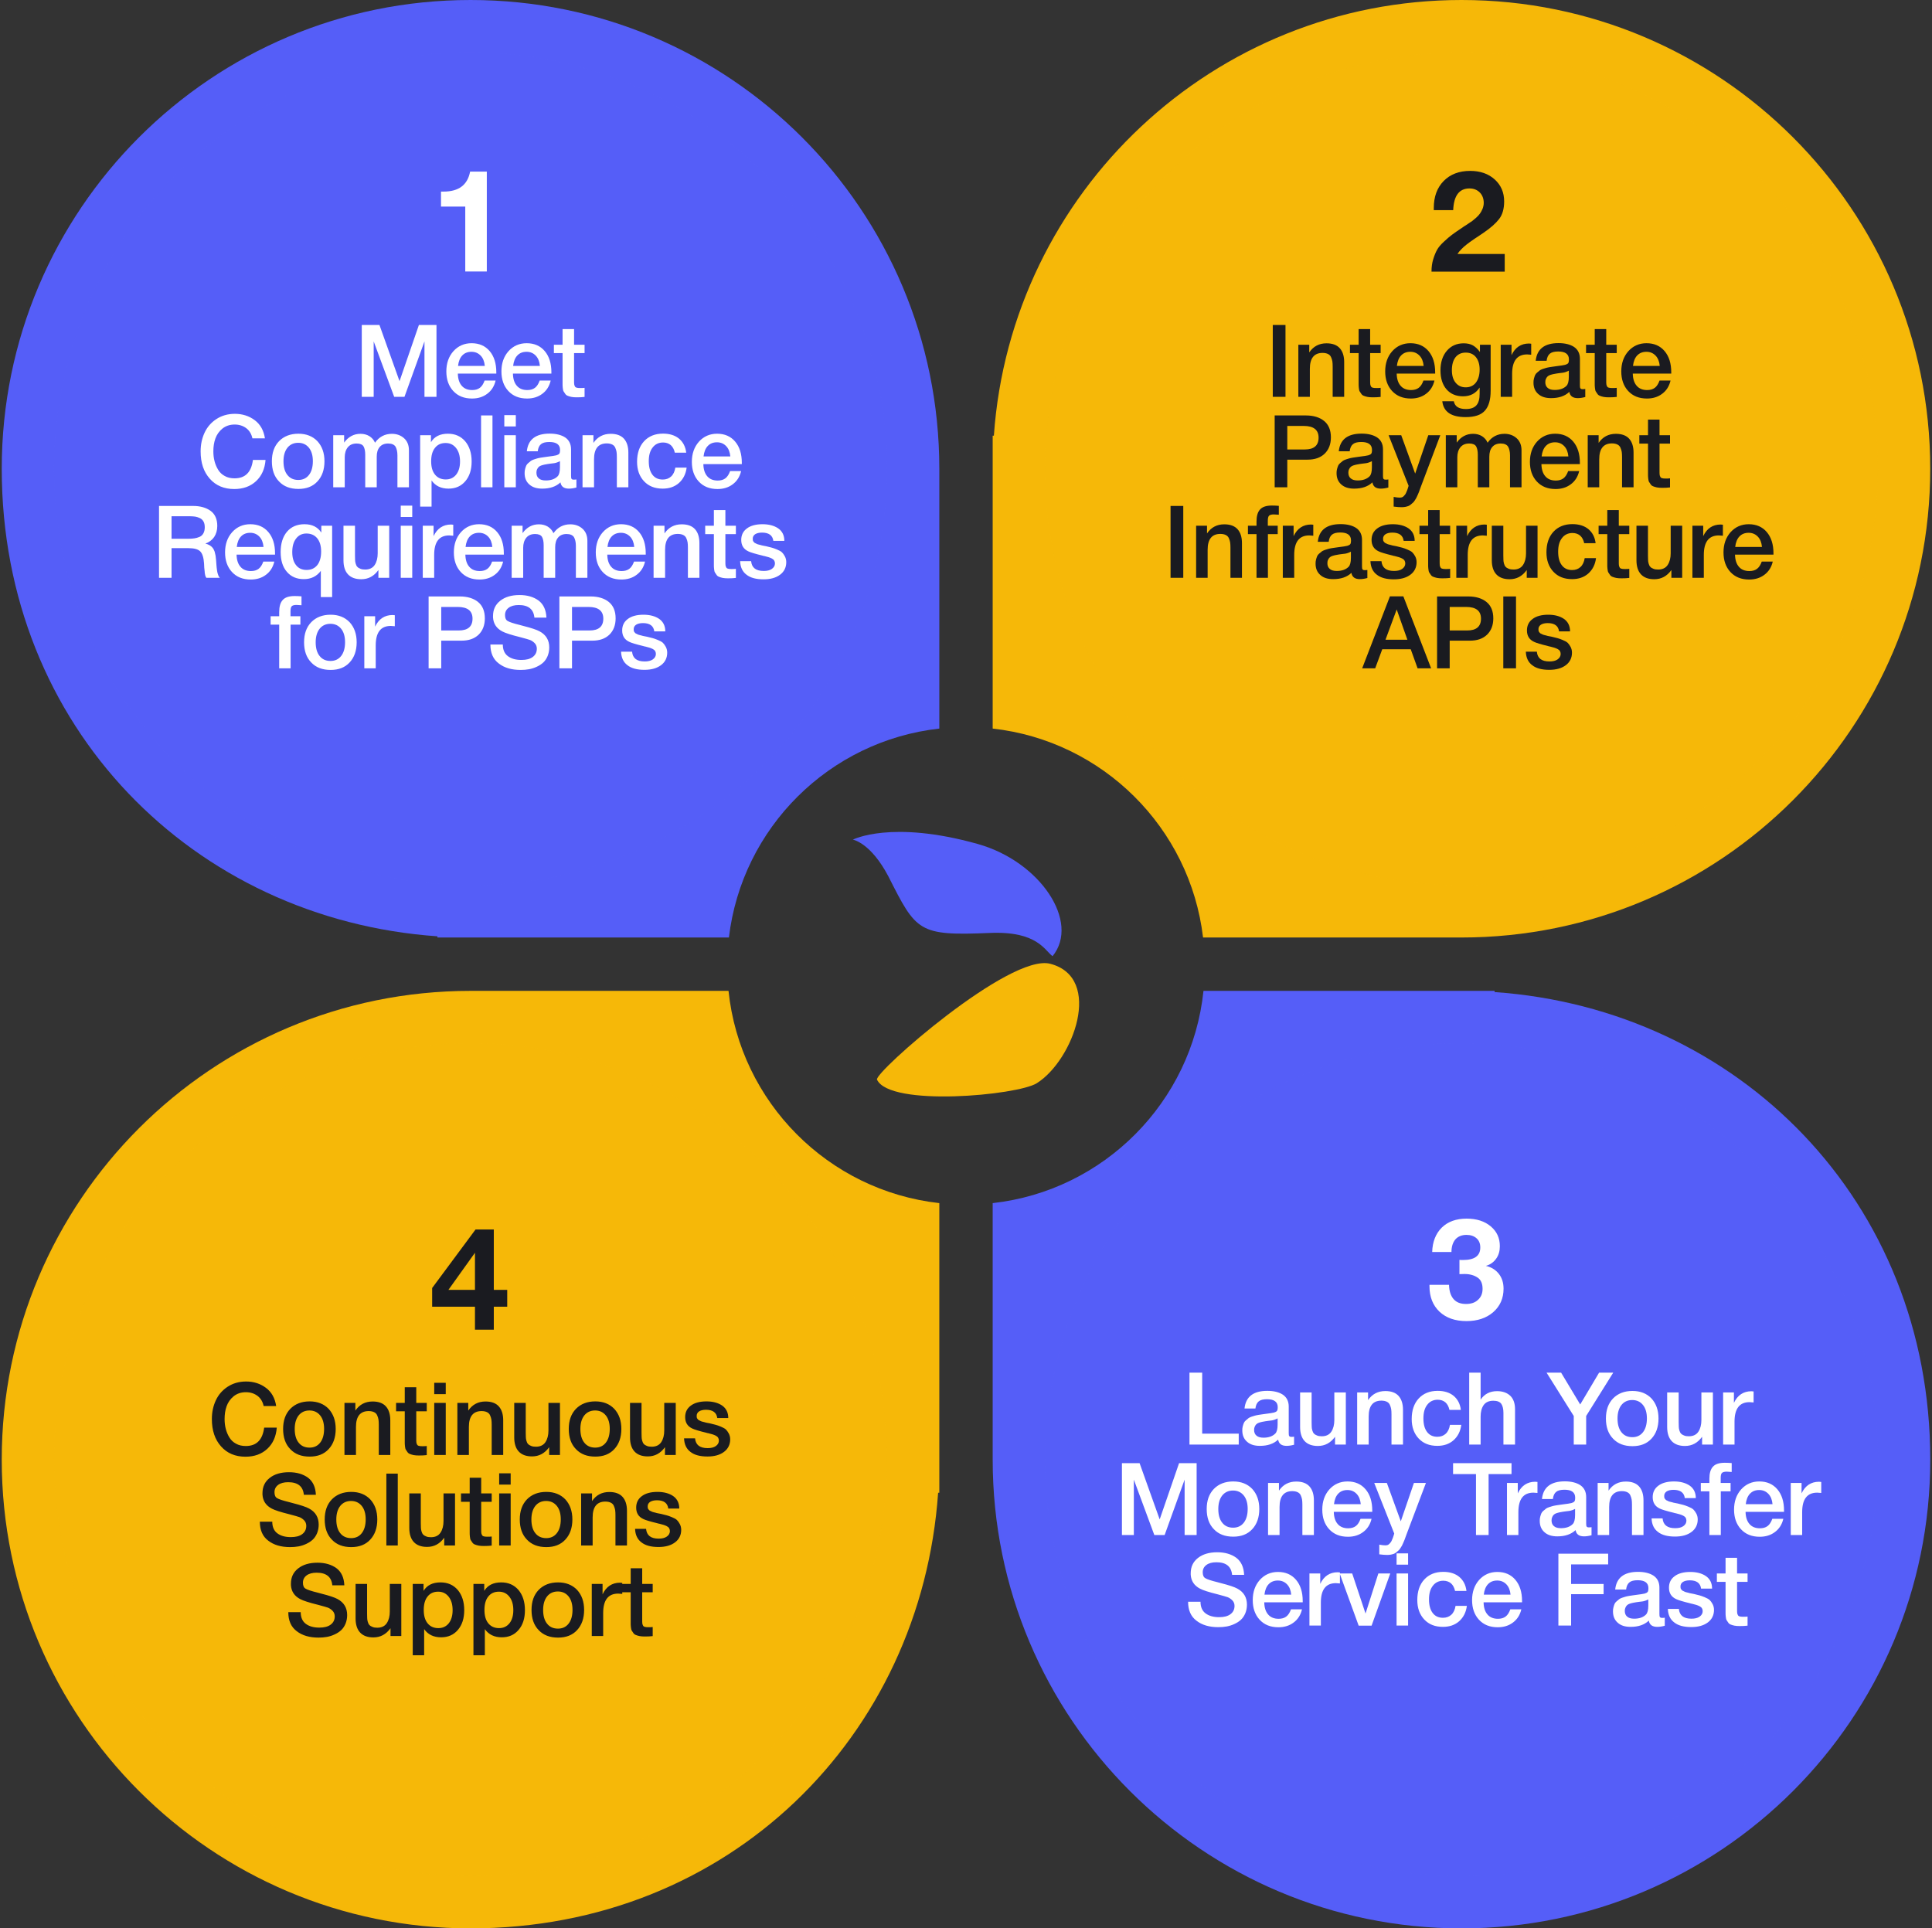 <svg width="555" height="554" viewBox="0 0 555 554" fill="none" xmlns="http://www.w3.org/2000/svg">
<rect x="0" y="0" width="555" height="554" fill="#333333" stroke="none"/>
<g clip-path="url(#clip0_5302_7740)">
<path d="M419.833 0C348.657 0 290.391 55.218 285.508 125.159H285.166V269.334V209.31C316.769 212.825 341.875 237.798 345.599 269.334H419.824C494.201 269.334 554.491 209.044 554.491 134.667C554.491 60.29 494.21 0 419.833 0Z" fill="#F6B808"/>
<path d="M429.342 285.008V284.666H345.722C342.388 316.649 317.083 342.087 285.166 345.64V419.333C285.166 493.71 345.456 554 419.833 554C494.21 554 554.5 493.71 554.5 419.333C554.5 344.956 499.283 289.89 429.342 285.008Z" fill="#555EF8"/>
<path d="M269.834 209.31V134.667C269.834 60.29 209.535 0 135.167 0C60.8 0 0.5 60.29 0.5 134.667C0.5 209.044 55.718 264.11 125.659 268.992V269.334H209.392C213.125 237.798 238.231 212.825 269.834 209.31Z" fill="#555EF8"/>
<path d="M209.278 284.666H135.167C60.79 284.666 0.5 344.965 0.5 419.333C0.5 493.7 60.79 554 135.167 554C209.544 554 264.61 498.782 269.492 428.841H269.834V345.64C237.918 342.087 212.612 316.649 209.278 284.666Z" fill="#F6B808"/>
<g style="mix-blend-mode:color-dodge" opacity="0.5">
<path d="M253.288 153.679C263.783 88.448 219.411 27.06 154.18 16.565C88.949 6.07 27.56 50.443 17.065 115.674C6.57 180.905 50.943 242.293 116.174 252.788C181.405 263.283 242.793 218.911 253.288 153.679Z" fill="#555EF8"/>
</g>
<g style="mix-blend-mode:overlay" opacity="0.5">
<path d="M419.834 254.307C485.91 254.307 539.474 200.742 539.474 134.667C539.474 68.592 485.91 15.027 419.834 15.027C353.759 15.027 300.195 68.592 300.195 134.667C300.195 200.742 353.759 254.307 419.834 254.307Z" fill="#F6B808"/>
</g>
<g style="mix-blend-mode:color-dodge" opacity="0.5">
<path d="M537.926 438.62C548.557 373.411 504.314 311.93 439.105 301.298C373.896 290.667 312.415 334.91 301.783 400.119C291.151 465.328 335.395 526.809 400.604 537.441C465.813 548.073 527.294 503.829 537.926 438.62Z" fill="#555EF8"/>
</g>
<g style="mix-blend-mode:overlay" opacity="0.5">
<path d="M135.168 538.973C201.244 538.973 254.808 485.408 254.808 419.333C254.808 353.258 201.244 299.693 135.168 299.693C69.093 299.693 15.529 353.258 15.529 419.333C15.529 485.408 69.093 538.973 135.168 538.973Z" fill="#F6B808"/>
</g>
<path d="M245 241.218C245.306 241.286 250.175 242.28 255.156 251.684C263.24 267.659 263.765 268.891 284.337 268.023C298.028 267.441 300.089 273.068 302.369 274.697C310.343 264.888 298.868 247.549 280.963 242.49C256.025 235.465 245.002 241.218 245.002 241.218H245Z" fill="#555EF8"/>
<path d="M251.936 310.163C251.017 308.203 290.021 273.83 301.7 276.88C317.064 280.885 308.313 304.623 297.825 311.2C292.278 314.677 255.629 318.083 251.934 310.163H251.936Z" fill="#F6B808"/>
</g>
<path d="M432.257 72.957V78.041H411.224C411.224 76.729 411.388 75.54 411.716 74.474C412.044 73.408 412.413 72.506 412.823 71.768C413.233 71.03 413.889 70.251 414.791 69.431C415.652 68.611 416.431 67.955 417.087 67.463C417.743 66.971 418.727 66.274 420.039 65.413C420.203 65.29 420.613 65.003 421.351 64.552C422.048 64.06 422.54 63.732 422.827 63.568C423.073 63.363 423.483 63.035 424.057 62.543C424.59 62.051 424.959 61.641 425.205 61.272C425.451 60.944 425.656 60.493 425.902 59.96C426.107 59.427 426.23 58.853 426.23 58.279C426.23 57.049 425.82 56.024 425.082 55.286C424.344 54.548 423.36 54.138 422.13 54.138C419.178 54.138 417.62 56.229 417.456 60.37H411.88V59.755C411.88 56.516 412.823 53.933 414.709 52.006C416.595 50.079 419.137 49.095 422.335 49.095C425.205 49.095 427.583 49.915 429.387 51.555C431.191 53.195 432.093 55.286 432.093 57.869C432.093 60.001 431.601 61.682 430.658 62.912C429.674 64.183 428.198 65.495 426.148 66.889C425.861 67.094 425.369 67.422 424.631 67.914C423.893 68.406 423.278 68.775 422.868 69.103C422.458 69.39 421.925 69.759 421.351 70.21C420.736 70.702 420.203 71.153 419.793 71.604C419.342 72.055 418.973 72.506 418.686 72.957H432.257Z" fill="#1A1B20"/>
<path d="M369.28 93.352V114H365.626V93.352H369.28ZM376.104 99.036V101.24C377.293 99.5 378.946 98.63 381.063 98.63C382.745 98.63 384.021 99.094 384.862 100.022C385.703 100.95 386.138 102.284 386.138 104.024V114H382.832V105.3C382.832 104.72 382.803 104.227 382.745 103.821C382.687 103.415 382.542 103.009 382.368 102.603C382.194 102.197 381.904 101.907 381.498 101.704C381.092 101.501 380.57 101.385 379.932 101.385C377.496 101.385 376.278 102.922 376.278 105.938V114H372.972V99.036H376.104ZM396.613 99.036V101.443H393.597V109.331C393.597 109.795 393.597 110.143 393.626 110.317C393.626 110.491 393.684 110.694 393.8 110.926C393.887 111.158 394.061 111.303 394.293 111.361C394.525 111.448 394.873 111.477 395.308 111.477C395.83 111.477 396.265 111.477 396.613 111.419V114.029C395.946 114.116 395.192 114.145 394.38 114.145C393.8 114.145 393.278 114.116 392.843 114.029C392.408 113.942 392.06 113.826 391.77 113.71C391.48 113.594 391.219 113.42 391.045 113.13C390.842 112.84 390.697 112.608 390.581 112.434C390.465 112.26 390.407 111.912 390.349 111.448C390.291 110.984 390.291 110.636 390.291 110.404V109.128V108.954V108.78V108.577V101.443H387.797V99.036H390.291V94.541H393.597V99.036H396.613ZM412.071 109.331C411.694 110.955 410.882 112.231 409.664 113.13C408.446 114.058 406.967 114.493 405.285 114.493C403.023 114.493 401.225 113.768 399.891 112.318C398.557 110.868 397.919 108.983 397.919 106.692C397.919 104.372 398.586 102.429 399.949 100.892C401.312 99.384 403.052 98.601 405.169 98.601C407.344 98.601 409.084 99.355 410.36 100.863C411.636 102.371 412.274 104.401 412.274 106.982V107.33H401.225C401.254 108.838 401.631 110.027 402.356 110.839C403.052 111.651 404.067 112.057 405.343 112.057C406.242 112.057 406.967 111.854 407.547 111.419C408.127 110.984 408.562 110.288 408.91 109.331H412.071ZM408.968 105.126C408.852 103.879 408.475 102.893 407.779 102.168C407.083 101.443 406.213 101.066 405.14 101.066C404.038 101.066 403.168 101.414 402.501 102.11C401.834 102.806 401.428 103.821 401.283 105.126H408.968ZM428.214 99.036V112.26C428.214 114.841 427.663 116.755 426.561 117.973C425.459 119.22 423.632 119.829 421.022 119.829C416.904 119.829 414.671 118.321 414.323 115.276H417.629C417.919 116.784 419.079 117.509 421.109 117.509C422.472 117.509 423.458 117.161 424.096 116.465C424.734 115.769 425.053 114.667 425.053 113.101V111.332C423.951 113.014 422.385 113.855 420.297 113.855C418.296 113.855 416.701 113.188 415.541 111.854C414.381 110.52 413.801 108.693 413.801 106.402C413.801 104.082 414.41 102.197 415.628 100.776C416.846 99.355 418.441 98.63 420.471 98.63C421.515 98.63 422.414 98.833 423.139 99.239C423.835 99.645 424.502 100.254 425.14 101.124V99.036H428.214ZM421.051 101.298C419.804 101.298 418.818 101.762 418.122 102.632C417.426 103.531 417.078 104.778 417.078 106.344C417.078 107.852 417.426 109.07 418.151 109.94C418.876 110.839 419.833 111.274 421.051 111.274C422.269 111.274 423.255 110.839 423.98 109.911C424.676 108.983 425.053 107.736 425.053 106.17C425.053 104.662 424.676 103.473 423.98 102.603C423.284 101.733 422.298 101.298 421.051 101.298ZM439.865 98.746V101.907C439.285 101.849 438.879 101.82 438.705 101.82C435.805 101.82 434.384 103.705 434.384 107.417V114H431.107V99.036H434.21V102.023C435.254 99.819 436.936 98.688 439.227 98.688L439.865 98.746ZM441.158 103.647C441.506 100.283 443.681 98.572 447.712 98.572C449.568 98.572 451.076 98.949 452.178 99.674C453.28 100.428 453.86 101.559 453.86 103.096V110.694C453.86 111.129 453.889 111.419 454.005 111.564C454.121 111.738 454.324 111.796 454.643 111.796C454.875 111.796 455.107 111.796 455.397 111.738V114.058C454.527 114.29 453.831 114.377 453.251 114.377C451.83 114.377 451.018 113.797 450.815 112.579C449.539 113.797 447.799 114.377 445.566 114.377C444 114.377 442.782 114 441.883 113.188C440.955 112.376 440.52 111.303 440.52 109.911C440.52 109.505 440.549 109.099 440.665 108.722C440.752 108.374 440.868 108.055 440.984 107.765C441.1 107.504 441.303 107.243 441.593 107.011C441.883 106.779 442.115 106.605 442.289 106.431C442.463 106.286 442.782 106.141 443.188 105.996C443.594 105.88 443.913 105.764 444.116 105.706C444.319 105.648 444.667 105.561 445.189 105.474C445.682 105.416 446.001 105.358 446.175 105.329C446.349 105.3 446.697 105.242 447.219 105.184C448.379 105.039 449.191 104.923 449.626 104.807C450.032 104.691 450.322 104.546 450.496 104.314C450.612 104.169 450.699 103.821 450.699 103.241C450.699 101.733 449.655 100.979 447.625 100.979C446.523 100.979 445.74 101.182 445.247 101.588C444.725 101.994 444.406 102.69 444.29 103.647H441.158ZM450.67 106.489C450.409 106.634 450.119 106.75 449.8 106.866C449.452 106.982 449.191 107.04 448.988 107.069C448.785 107.098 448.466 107.127 448.031 107.185C447.596 107.243 447.306 107.301 447.19 107.301C446.784 107.359 446.465 107.417 446.233 107.475C446.001 107.533 445.711 107.591 445.363 107.707C445.015 107.823 444.754 107.968 444.58 108.142C444.406 108.316 444.232 108.519 444.116 108.809C443.971 109.099 443.913 109.418 443.913 109.795C443.913 110.52 444.145 111.071 444.609 111.448C445.073 111.854 445.74 112.028 446.61 112.028C448.06 112.028 449.191 111.651 450.003 110.839C450.438 110.404 450.67 109.534 450.67 108.258V106.489ZM464.435 99.036V101.443H461.419V109.331C461.419 109.795 461.419 110.143 461.448 110.317C461.448 110.491 461.506 110.694 461.622 110.926C461.709 111.158 461.883 111.303 462.115 111.361C462.347 111.448 462.695 111.477 463.13 111.477C463.652 111.477 464.087 111.477 464.435 111.419V114.029C463.768 114.116 463.014 114.145 462.202 114.145C461.622 114.145 461.1 114.116 460.665 114.029C460.23 113.942 459.882 113.826 459.592 113.71C459.302 113.594 459.041 113.42 458.867 113.13C458.664 112.84 458.519 112.608 458.403 112.434C458.287 112.26 458.229 111.912 458.171 111.448C458.113 110.984 458.113 110.636 458.113 110.404V109.128V108.954V108.78V108.577V101.443H455.619V99.036H458.113V94.541H461.419V99.036H464.435ZM479.892 109.331C479.515 110.955 478.703 112.231 477.485 113.13C476.267 114.058 474.788 114.493 473.106 114.493C470.844 114.493 469.046 113.768 467.712 112.318C466.378 110.868 465.74 108.983 465.74 106.692C465.74 104.372 466.407 102.429 467.77 100.892C469.133 99.384 470.873 98.601 472.99 98.601C475.165 98.601 476.905 99.355 478.181 100.863C479.457 102.371 480.095 104.401 480.095 106.982V107.33H469.046C469.075 108.838 469.452 110.027 470.177 110.839C470.873 111.651 471.888 112.057 473.164 112.057C474.063 112.057 474.788 111.854 475.368 111.419C475.948 110.984 476.383 110.288 476.731 109.331H479.892ZM476.789 105.126C476.673 103.879 476.296 102.893 475.6 102.168C474.904 101.443 474.034 101.066 472.961 101.066C471.859 101.066 470.989 101.414 470.322 102.11C469.655 102.806 469.249 103.821 469.104 105.126H476.789ZM366.172 119.352H375.133C377.337 119.352 379.106 119.903 380.382 120.947C381.658 121.991 382.325 123.557 382.325 125.645C382.325 127.617 381.716 129.183 380.527 130.343C379.309 131.503 377.685 132.054 375.626 132.054H369.797V140H366.172V119.352ZM369.797 122.368V129.125H374.843C377.453 129.125 378.787 127.994 378.787 125.732C378.787 123.499 377.366 122.368 374.524 122.368H369.797ZM384.587 129.647C384.935 126.283 387.11 124.572 391.141 124.572C392.997 124.572 394.505 124.949 395.607 125.674C396.709 126.428 397.289 127.559 397.289 129.096V136.694C397.289 137.129 397.318 137.419 397.434 137.564C397.55 137.738 397.753 137.796 398.072 137.796C398.304 137.796 398.536 137.796 398.826 137.738V140.058C397.956 140.29 397.26 140.377 396.68 140.377C395.259 140.377 394.447 139.797 394.244 138.579C392.968 139.797 391.228 140.377 388.995 140.377C387.429 140.377 386.211 140 385.312 139.188C384.384 138.376 383.949 137.303 383.949 135.911C383.949 135.505 383.978 135.099 384.094 134.722C384.181 134.374 384.297 134.055 384.413 133.765C384.529 133.504 384.732 133.243 385.022 133.011C385.312 132.779 385.544 132.605 385.718 132.431C385.892 132.286 386.211 132.141 386.617 131.996C387.023 131.88 387.342 131.764 387.545 131.706C387.748 131.648 388.096 131.561 388.618 131.474C389.111 131.416 389.43 131.358 389.604 131.329C389.778 131.3 390.126 131.242 390.648 131.184C391.808 131.039 392.62 130.923 393.055 130.807C393.461 130.691 393.751 130.546 393.925 130.314C394.041 130.169 394.128 129.821 394.128 129.241C394.128 127.733 393.084 126.979 391.054 126.979C389.952 126.979 389.169 127.182 388.676 127.588C388.154 127.994 387.835 128.69 387.719 129.647H384.587ZM394.099 132.489C393.838 132.634 393.548 132.75 393.229 132.866C392.881 132.982 392.62 133.04 392.417 133.069C392.214 133.098 391.895 133.127 391.46 133.185C391.025 133.243 390.735 133.301 390.619 133.301C390.213 133.359 389.894 133.417 389.662 133.475C389.43 133.533 389.14 133.591 388.792 133.707C388.444 133.823 388.183 133.968 388.009 134.142C387.835 134.316 387.661 134.519 387.545 134.809C387.4 135.099 387.342 135.418 387.342 135.795C387.342 136.52 387.574 137.071 388.038 137.448C388.502 137.854 389.169 138.028 390.039 138.028C391.489 138.028 392.62 137.651 393.432 136.839C393.867 136.404 394.099 135.534 394.099 134.258V132.489ZM413.751 125.036L408.212 139.71C408.154 139.855 408.038 140.145 407.893 140.58C407.719 141.015 407.632 141.305 407.574 141.45C407.516 141.624 407.4 141.885 407.226 142.262C407.052 142.668 406.936 142.929 406.849 143.074L406.414 143.77C406.211 144.089 406.037 144.321 405.863 144.437C405.689 144.582 405.486 144.756 405.254 144.959C405.022 145.162 404.761 145.307 404.529 145.394C404.268 145.481 403.978 145.568 403.659 145.626C403.34 145.684 402.992 145.713 402.644 145.713C402.006 145.713 401.252 145.655 400.353 145.539V142.755C401.049 142.9 401.629 142.958 402.093 142.958C402.325 142.958 402.528 142.929 402.731 142.871C402.905 142.813 403.079 142.697 403.253 142.523C403.398 142.349 403.543 142.204 403.659 142.059C403.775 141.914 403.862 141.711 403.978 141.45C404.094 141.189 404.181 140.986 404.239 140.841C404.297 140.696 404.355 140.464 404.471 140.145C404.558 139.855 404.616 139.652 404.645 139.565L398.903 125.036H402.528L406.53 136.056L410.3 125.036H413.751ZM418.465 125.036V127.153C419.683 125.471 421.249 124.63 423.163 124.63C424.149 124.63 424.99 124.862 425.715 125.297C426.44 125.761 426.991 126.37 427.339 127.182C428.528 125.5 430.152 124.63 432.182 124.63C433.574 124.63 434.763 125.065 435.691 125.906C436.619 126.747 437.083 127.907 437.083 129.386V140H433.777V130.807C433.777 129.763 433.574 128.922 433.226 128.313C432.849 127.733 432.153 127.414 431.109 127.414C430.036 127.414 429.224 127.762 428.673 128.429C428.093 129.096 427.832 130.024 427.832 131.213V140H424.526V130.633C424.526 129.589 424.352 128.777 424.033 128.226C423.714 127.704 423.047 127.414 422.061 127.414C420.93 127.414 420.089 127.791 419.509 128.516C418.929 129.241 418.639 130.198 418.639 131.387V140H415.333V125.036H418.465ZM453.645 135.331C453.268 136.955 452.456 138.231 451.238 139.13C450.02 140.058 448.541 140.493 446.859 140.493C444.597 140.493 442.799 139.768 441.465 138.318C440.131 136.868 439.493 134.983 439.493 132.692C439.493 130.372 440.16 128.429 441.523 126.892C442.886 125.384 444.626 124.601 446.743 124.601C448.918 124.601 450.658 125.355 451.934 126.863C453.21 128.371 453.848 130.401 453.848 132.982V133.33H442.799C442.828 134.838 443.205 136.027 443.93 136.839C444.626 137.651 445.641 138.057 446.917 138.057C447.816 138.057 448.541 137.854 449.121 137.419C449.701 136.984 450.136 136.288 450.484 135.331H453.645ZM450.542 131.126C450.426 129.879 450.049 128.893 449.353 128.168C448.657 127.443 447.787 127.066 446.714 127.066C445.612 127.066 444.742 127.414 444.075 128.11C443.408 128.806 443.002 129.821 442.857 131.126H450.542ZM459.233 125.036V127.24C460.422 125.5 462.075 124.63 464.192 124.63C465.874 124.63 467.15 125.094 467.991 126.022C468.832 126.95 469.267 128.284 469.267 130.024V140H465.961V131.3C465.961 130.72 465.932 130.227 465.874 129.821C465.816 129.415 465.671 129.009 465.497 128.603C465.323 128.197 465.033 127.907 464.627 127.704C464.221 127.501 463.699 127.385 463.061 127.385C460.625 127.385 459.407 128.922 459.407 131.938V140H456.101V125.036H459.233ZM479.742 125.036V127.443H476.726V135.331C476.726 135.795 476.726 136.143 476.755 136.317C476.755 136.491 476.813 136.694 476.929 136.926C477.016 137.158 477.19 137.303 477.422 137.361C477.654 137.448 478.002 137.477 478.437 137.477C478.959 137.477 479.394 137.477 479.742 137.419V140.029C479.075 140.116 478.321 140.145 477.509 140.145C476.929 140.145 476.407 140.116 475.972 140.029C475.537 139.942 475.189 139.826 474.899 139.71C474.609 139.594 474.348 139.42 474.174 139.13C473.971 138.84 473.826 138.608 473.71 138.434C473.594 138.26 473.536 137.912 473.478 137.448C473.42 136.984 473.42 136.636 473.42 136.404V135.128V134.954V134.78V134.577V127.443H470.926V125.036H473.42V120.541H476.726V125.036H479.742ZM339.914 145.352V166H336.26V145.352H339.914ZM346.739 151.036V153.24C347.928 151.5 349.581 150.63 351.698 150.63C353.38 150.63 354.656 151.094 355.497 152.022C356.338 152.95 356.773 154.284 356.773 156.024V166H353.467V157.3C353.467 156.72 353.438 156.227 353.38 155.821C353.322 155.415 353.177 155.009 353.003 154.603C352.829 154.197 352.539 153.907 352.133 153.704C351.727 153.501 351.205 153.385 350.567 153.385C348.131 153.385 346.913 154.922 346.913 157.938V166H343.607V151.036H346.739ZM367.364 145.323V147.875C366.726 147.817 366.233 147.788 365.914 147.788C365.218 147.788 364.783 147.933 364.551 148.165C364.319 148.397 364.203 148.89 364.203 149.586V151.036H367.045V153.443H364.232V166H360.955V153.443H358.49V151.036H360.955V149.847C360.955 148.281 361.274 147.121 361.97 146.367C362.637 145.613 363.768 145.236 365.392 145.236C366.03 145.236 366.697 145.265 367.364 145.323ZM377.265 150.746V153.907C376.685 153.849 376.279 153.82 376.105 153.82C373.205 153.82 371.784 155.705 371.784 159.417V166H368.507V151.036H371.61V154.023C372.654 151.819 374.336 150.688 376.627 150.688L377.265 150.746ZM378.558 155.647C378.906 152.283 381.081 150.572 385.112 150.572C386.968 150.572 388.476 150.949 389.578 151.674C390.68 152.428 391.26 153.559 391.26 155.096V162.694C391.26 163.129 391.289 163.419 391.405 163.564C391.521 163.738 391.724 163.796 392.043 163.796C392.275 163.796 392.507 163.796 392.797 163.738V166.058C391.927 166.29 391.231 166.377 390.651 166.377C389.23 166.377 388.418 165.797 388.215 164.579C386.939 165.797 385.199 166.377 382.966 166.377C381.4 166.377 380.182 166 379.283 165.188C378.355 164.376 377.92 163.303 377.92 161.911C377.92 161.505 377.949 161.099 378.065 160.722C378.152 160.374 378.268 160.055 378.384 159.765C378.5 159.504 378.703 159.243 378.993 159.011C379.283 158.779 379.515 158.605 379.689 158.431C379.863 158.286 380.182 158.141 380.588 157.996C380.994 157.88 381.313 157.764 381.516 157.706C381.719 157.648 382.067 157.561 382.589 157.474C383.082 157.416 383.401 157.358 383.575 157.329C383.749 157.3 384.097 157.242 384.619 157.184C385.779 157.039 386.591 156.923 387.026 156.807C387.432 156.691 387.722 156.546 387.896 156.314C388.012 156.169 388.099 155.821 388.099 155.241C388.099 153.733 387.055 152.979 385.025 152.979C383.923 152.979 383.14 153.182 382.647 153.588C382.125 153.994 381.806 154.69 381.69 155.647H378.558ZM388.07 158.489C387.809 158.634 387.519 158.75 387.2 158.866C386.852 158.982 386.591 159.04 386.388 159.069C386.185 159.098 385.866 159.127 385.431 159.185C384.996 159.243 384.706 159.301 384.59 159.301C384.184 159.359 383.865 159.417 383.633 159.475C383.401 159.533 383.111 159.591 382.763 159.707C382.415 159.823 382.154 159.968 381.98 160.142C381.806 160.316 381.632 160.519 381.516 160.809C381.371 161.099 381.313 161.418 381.313 161.795C381.313 162.52 381.545 163.071 382.009 163.448C382.473 163.854 383.14 164.028 384.01 164.028C385.46 164.028 386.591 163.651 387.403 162.839C387.838 162.404 388.07 161.534 388.07 160.258V158.489ZM406.388 155.386H403.227C403.024 153.82 401.951 153.008 399.979 153.008C399.109 153.008 398.471 153.182 398.007 153.472C397.543 153.791 397.311 154.226 397.311 154.748C397.311 154.922 397.311 155.096 397.34 155.212C397.369 155.357 397.427 155.473 397.514 155.589C397.601 155.705 397.688 155.792 397.746 155.85C397.804 155.937 397.949 156.024 398.123 156.082C398.297 156.169 398.413 156.227 398.529 156.285C398.645 156.343 398.819 156.401 399.08 156.459C399.312 156.517 399.515 156.575 399.66 156.604C399.805 156.662 400.037 156.72 400.385 156.778C400.704 156.836 400.965 156.894 401.139 156.923C401.893 157.097 402.415 157.242 402.763 157.329C403.111 157.416 403.604 157.59 404.242 157.851C404.88 158.112 405.373 158.373 405.692 158.663C405.982 158.953 406.272 159.33 406.533 159.823C406.794 160.316 406.939 160.867 406.939 161.505C406.939 163.013 406.33 164.231 405.17 165.101C403.981 166 402.386 166.435 400.414 166.435C398.268 166.435 396.644 166 395.513 165.101C394.353 164.231 393.744 162.926 393.686 161.215H396.847C397.021 163.1 398.21 164.028 400.472 164.028C401.429 164.028 402.212 163.854 402.792 163.448C403.372 163.042 403.691 162.52 403.691 161.853C403.691 161.534 403.604 161.244 403.459 161.012C403.314 160.78 403.082 160.606 402.763 160.432C402.415 160.258 402.096 160.142 401.806 160.055C401.516 159.968 401.11 159.852 400.617 159.736L400.443 159.707C400.385 159.707 400.356 159.678 400.298 159.678C400.24 159.678 400.182 159.649 400.124 159.62C397.978 159.098 396.644 158.692 396.064 158.402C394.672 157.764 394.005 156.662 394.005 155.125C394.005 153.733 394.527 152.631 395.629 151.819C396.702 151.007 398.21 150.601 400.124 150.601C401.951 150.601 403.459 151.007 404.619 151.79C405.779 152.602 406.388 153.791 406.388 155.386ZM416.583 151.036V153.443H413.567V161.331C413.567 161.795 413.567 162.143 413.596 162.317C413.596 162.491 413.654 162.694 413.77 162.926C413.857 163.158 414.031 163.303 414.263 163.361C414.495 163.448 414.843 163.477 415.278 163.477C415.8 163.477 416.235 163.477 416.583 163.419V166.029C415.916 166.116 415.162 166.145 414.35 166.145C413.77 166.145 413.248 166.116 412.813 166.029C412.378 165.942 412.03 165.826 411.74 165.71C411.45 165.594 411.189 165.42 411.015 165.13C410.812 164.84 410.667 164.608 410.551 164.434C410.435 164.26 410.377 163.912 410.319 163.448C410.261 162.984 410.261 162.636 410.261 162.404V161.128V160.954V160.78V160.577V153.443H407.767V151.036H410.261V146.541H413.567V151.036H416.583ZM427.11 150.746V153.907C426.53 153.849 426.124 153.82 425.95 153.82C423.05 153.82 421.629 155.705 421.629 159.417V166H418.352V151.036H421.455V154.023C422.499 151.819 424.181 150.688 426.472 150.688L427.11 150.746ZM441.685 151.036V166H438.582V163.767C437.306 165.536 435.682 166.406 433.652 166.406C431.999 166.406 430.723 165.942 429.853 165.014C428.983 164.086 428.548 162.723 428.548 160.954V151.036H431.854V159.591C431.854 160.113 431.854 160.548 431.883 160.867C431.883 161.186 431.941 161.534 432.057 161.94C432.173 162.346 432.318 162.636 432.521 162.839C432.724 163.071 433.014 163.245 433.391 163.39C433.768 163.564 434.232 163.622 434.783 163.622C436.001 163.622 436.929 163.187 437.509 162.317C438.089 161.447 438.379 160.316 438.379 158.953V151.036H441.685ZM458.482 160.345C458.25 162.201 457.496 163.651 456.278 164.753C455.031 165.855 453.465 166.377 451.609 166.377C449.347 166.377 447.578 165.681 446.244 164.26C444.91 162.839 444.243 160.983 444.243 158.663C444.243 156.198 444.91 154.226 446.244 152.776C447.578 151.326 449.405 150.572 451.696 150.572C453.61 150.572 455.147 151.065 456.307 152.022C457.467 153.008 458.163 154.342 458.366 156.053H455.089C454.886 155.125 454.509 154.4 453.929 153.878C453.349 153.385 452.595 153.124 451.725 153.124C450.449 153.124 449.434 153.617 448.709 154.574C447.955 155.531 447.607 156.836 447.607 158.489C447.607 160.171 447.955 161.447 448.651 162.375C449.347 163.303 450.333 163.767 451.609 163.767C452.595 163.767 453.378 163.477 454.016 162.897C454.654 162.317 455.06 161.447 455.234 160.345H458.482ZM468.042 151.036V153.443H465.026V161.331C465.026 161.795 465.026 162.143 465.055 162.317C465.055 162.491 465.113 162.694 465.229 162.926C465.316 163.158 465.49 163.303 465.722 163.361C465.954 163.448 466.302 163.477 466.737 163.477C467.259 163.477 467.694 163.477 468.042 163.419V166.029C467.375 166.116 466.621 166.145 465.809 166.145C465.229 166.145 464.707 166.116 464.272 166.029C463.837 165.942 463.489 165.826 463.199 165.71C462.909 165.594 462.648 165.42 462.474 165.13C462.271 164.84 462.126 164.608 462.01 164.434C461.894 164.26 461.836 163.912 461.778 163.448C461.72 162.984 461.72 162.636 461.72 162.404V161.128V160.954V160.78V160.577V153.443H459.226V151.036H461.72V146.541H465.026V151.036H468.042ZM483.238 151.036V166H480.135V163.767C478.859 165.536 477.235 166.406 475.205 166.406C473.552 166.406 472.276 165.942 471.406 165.014C470.536 164.086 470.101 162.723 470.101 160.954V151.036H473.407V159.591C473.407 160.113 473.407 160.548 473.436 160.867C473.436 161.186 473.494 161.534 473.61 161.94C473.726 162.346 473.871 162.636 474.074 162.839C474.277 163.071 474.567 163.245 474.944 163.39C475.321 163.564 475.785 163.622 476.336 163.622C477.554 163.622 478.482 163.187 479.062 162.317C479.642 161.447 479.932 160.316 479.932 158.953V151.036H483.238ZM494.932 150.746V153.907C494.352 153.849 493.946 153.82 493.772 153.82C490.872 153.82 489.451 155.705 489.451 159.417V166H486.174V151.036H489.277V154.023C490.321 151.819 492.003 150.688 494.294 150.688L494.932 150.746ZM509.257 161.331C508.88 162.955 508.068 164.231 506.85 165.13C505.632 166.058 504.153 166.493 502.471 166.493C500.209 166.493 498.411 165.768 497.077 164.318C495.743 162.868 495.105 160.983 495.105 158.692C495.105 156.372 495.772 154.429 497.135 152.892C498.498 151.384 500.238 150.601 502.355 150.601C504.53 150.601 506.27 151.355 507.546 152.863C508.822 154.371 509.46 156.401 509.46 158.982V159.33H498.411C498.44 160.838 498.817 162.027 499.542 162.839C500.238 163.651 501.253 164.057 502.529 164.057C503.428 164.057 504.153 163.854 504.733 163.419C505.313 162.984 505.748 162.288 506.096 161.331H509.257ZM506.154 157.126C506.038 155.879 505.661 154.893 504.965 154.168C504.269 153.443 503.399 153.066 502.326 153.066C501.224 153.066 500.354 153.414 499.687 154.11C499.02 154.806 498.614 155.821 498.469 157.126H506.154ZM403.138 171.323L411.113 192H407.227L405.255 186.519H397.077L395.047 192H391.306L399.281 171.323H403.138ZM404.298 183.793L401.224 175.093L398.005 183.793H404.298ZM412.823 171.352H421.784C423.988 171.352 425.757 171.903 427.033 172.947C428.309 173.991 428.976 175.557 428.976 177.645C428.976 179.617 428.367 181.183 427.178 182.343C425.96 183.503 424.336 184.054 422.277 184.054H416.448V192H412.823V171.352ZM416.448 174.368V181.125H421.494C424.104 181.125 425.438 179.994 425.438 177.732C425.438 175.499 424.017 174.368 421.175 174.368H416.448ZM435.501 171.352V192H431.847V171.352H435.501ZM451.025 181.386H447.864C447.661 179.82 446.588 179.008 444.616 179.008C443.746 179.008 443.108 179.182 442.644 179.472C442.18 179.791 441.948 180.226 441.948 180.748C441.948 180.922 441.948 181.096 441.977 181.212C442.006 181.357 442.064 181.473 442.151 181.589C442.238 181.705 442.325 181.792 442.383 181.85C442.441 181.937 442.586 182.024 442.76 182.082C442.934 182.169 443.05 182.227 443.166 182.285C443.282 182.343 443.456 182.401 443.717 182.459C443.949 182.517 444.152 182.575 444.297 182.604C444.442 182.662 444.674 182.72 445.022 182.778C445.341 182.836 445.602 182.894 445.776 182.923C446.53 183.097 447.052 183.242 447.4 183.329C447.748 183.416 448.241 183.59 448.879 183.851C449.517 184.112 450.01 184.373 450.329 184.663C450.619 184.953 450.909 185.33 451.17 185.823C451.431 186.316 451.576 186.867 451.576 187.505C451.576 189.013 450.967 190.231 449.807 191.101C448.618 192 447.023 192.435 445.051 192.435C442.905 192.435 441.281 192 440.15 191.101C438.99 190.231 438.381 188.926 438.323 187.215H441.484C441.658 189.1 442.847 190.028 445.109 190.028C446.066 190.028 446.849 189.854 447.429 189.448C448.009 189.042 448.328 188.52 448.328 187.853C448.328 187.534 448.241 187.244 448.096 187.012C447.951 186.78 447.719 186.606 447.4 186.432C447.052 186.258 446.733 186.142 446.443 186.055C446.153 185.968 445.747 185.852 445.254 185.736L445.08 185.707C445.022 185.707 444.993 185.678 444.935 185.678C444.877 185.678 444.819 185.649 444.761 185.62C442.615 185.098 441.281 184.692 440.701 184.402C439.309 183.764 438.642 182.662 438.642 181.125C438.642 179.733 439.164 178.631 440.266 177.819C441.339 177.007 442.847 176.601 444.761 176.601C446.588 176.601 448.096 177.007 449.256 177.79C450.416 178.602 451.025 179.791 451.025 181.386Z" fill="#1A1B20"/>
<path d="M411.421 359.689C411.503 356.737 412.446 354.4 414.168 352.678C415.931 350.956 418.309 350.095 421.302 350.095C424.172 350.095 426.468 350.833 428.231 352.309C429.994 353.785 430.855 355.671 430.855 358.008C430.855 359.402 430.527 360.591 429.789 361.616C429.051 362.641 428.067 363.338 426.837 363.666C428.436 364.035 429.666 364.814 430.568 365.962C431.47 367.11 431.921 368.545 431.921 370.226C431.921 372.973 430.937 375.228 428.969 376.95C427.001 378.672 424.418 379.533 421.261 379.533C418.022 379.533 415.439 378.631 413.512 376.827C411.626 375.023 410.642 372.604 410.642 369.529V369.119H416.259C416.3 370.923 416.751 372.276 417.571 373.219C418.391 374.162 419.58 374.613 421.138 374.613C422.573 374.613 423.721 374.244 424.582 373.424C425.484 372.604 425.894 371.579 425.894 370.267C425.894 368.791 425.443 367.684 424.459 367.028C423.475 366.372 422.245 366.003 420.687 366.003C420.113 366.003 419.662 366.044 419.252 366.044V361.944C419.58 361.985 419.908 361.985 420.236 361.985C423.598 361.985 425.238 360.796 425.238 358.377C425.238 357.311 424.91 356.409 424.172 355.753C423.434 355.097 422.491 354.769 421.261 354.769C419.908 354.769 418.842 355.22 418.104 356.04C417.366 356.901 416.956 358.131 416.956 359.689H411.421Z" fill="white"/>
<path d="M355.848 411.868V415H341.696V394.352H345.35V411.868H355.848ZM357.507 404.647C357.855 401.283 360.03 399.572 364.061 399.572C365.917 399.572 367.425 399.949 368.527 400.674C369.629 401.428 370.209 402.559 370.209 404.096V411.694C370.209 412.129 370.238 412.419 370.354 412.564C370.47 412.738 370.673 412.796 370.992 412.796C371.224 412.796 371.456 412.796 371.746 412.738V415.058C370.876 415.29 370.18 415.377 369.6 415.377C368.179 415.377 367.367 414.797 367.164 413.579C365.888 414.797 364.148 415.377 361.915 415.377C360.349 415.377 359.131 415 358.232 414.188C357.304 413.376 356.869 412.303 356.869 410.911C356.869 410.505 356.898 410.099 357.014 409.722C357.101 409.374 357.217 409.055 357.333 408.765C357.449 408.504 357.652 408.243 357.942 408.011C358.232 407.779 358.464 407.605 358.638 407.431C358.812 407.286 359.131 407.141 359.537 406.996C359.943 406.88 360.262 406.764 360.465 406.706C360.668 406.648 361.016 406.561 361.538 406.474C362.031 406.416 362.35 406.358 362.524 406.329C362.698 406.3 363.046 406.242 363.568 406.184C364.728 406.039 365.54 405.923 365.975 405.807C366.381 405.691 366.671 405.546 366.845 405.314C366.961 405.169 367.048 404.821 367.048 404.241C367.048 402.733 366.004 401.979 363.974 401.979C362.872 401.979 362.089 402.182 361.596 402.588C361.074 402.994 360.755 403.69 360.639 404.647H357.507ZM367.019 407.489C366.758 407.634 366.468 407.75 366.149 407.866C365.801 407.982 365.54 408.04 365.337 408.069C365.134 408.098 364.815 408.127 364.38 408.185C363.945 408.243 363.655 408.301 363.539 408.301C363.133 408.359 362.814 408.417 362.582 408.475C362.35 408.533 362.06 408.591 361.712 408.707C361.364 408.823 361.103 408.968 360.929 409.142C360.755 409.316 360.581 409.519 360.465 409.809C360.32 410.099 360.262 410.418 360.262 410.795C360.262 411.52 360.494 412.071 360.958 412.448C361.422 412.854 362.089 413.028 362.959 413.028C364.409 413.028 365.54 412.651 366.352 411.839C366.787 411.404 367.019 410.534 367.019 409.258V407.489ZM386.614 400.036V415H383.511V412.767C382.235 414.536 380.611 415.406 378.581 415.406C376.928 415.406 375.652 414.942 374.782 414.014C373.912 413.086 373.477 411.723 373.477 409.954V400.036H376.783V408.591C376.783 409.113 376.783 409.548 376.812 409.867C376.812 410.186 376.87 410.534 376.986 410.94C377.102 411.346 377.247 411.636 377.45 411.839C377.653 412.071 377.943 412.245 378.32 412.39C378.697 412.564 379.161 412.622 379.712 412.622C380.93 412.622 381.858 412.187 382.438 411.317C383.018 410.447 383.308 409.316 383.308 407.953V400.036H386.614ZM393 400.036V402.24C394.189 400.5 395.842 399.63 397.959 399.63C399.641 399.63 400.917 400.094 401.758 401.022C402.599 401.95 403.034 403.284 403.034 405.024V415H399.728V406.3C399.728 405.72 399.699 405.227 399.641 404.821C399.583 404.415 399.438 404.009 399.264 403.603C399.09 403.197 398.8 402.907 398.394 402.704C397.988 402.501 397.466 402.385 396.828 402.385C394.392 402.385 393.174 403.922 393.174 406.938V415H389.868V400.036H393ZM419.773 409.345C419.541 411.201 418.787 412.651 417.569 413.753C416.322 414.855 414.756 415.377 412.9 415.377C410.638 415.377 408.869 414.681 407.535 413.26C406.201 411.839 405.534 409.983 405.534 407.663C405.534 405.198 406.201 403.226 407.535 401.776C408.869 400.326 410.696 399.572 412.987 399.572C414.901 399.572 416.438 400.065 417.598 401.022C418.758 402.008 419.454 403.342 419.657 405.053H416.38C416.177 404.125 415.8 403.4 415.22 402.878C414.64 402.385 413.886 402.124 413.016 402.124C411.74 402.124 410.725 402.617 410 403.574C409.246 404.531 408.898 405.836 408.898 407.489C408.898 409.171 409.246 410.447 409.942 411.375C410.638 412.303 411.624 412.767 412.9 412.767C413.886 412.767 414.669 412.477 415.307 411.897C415.945 411.317 416.351 410.447 416.525 409.345H419.773ZM425.332 394.352V402.095C426.434 400.471 428 399.659 430.059 399.659C431.683 399.659 432.93 400.123 433.858 400.993C434.757 401.863 435.221 403.168 435.221 404.85V415H431.886V405.923C431.886 404.792 431.683 403.922 431.277 403.313C430.871 402.733 430.117 402.414 428.986 402.414C427.71 402.414 426.782 402.849 426.202 403.661C425.622 404.502 425.332 405.604 425.332 406.967V415H422.055V394.352H425.332ZM463.424 394.352L455.652 406.793V415H452.085V406.793L444.284 394.352H448.46L453.941 403.487L459.364 394.352H463.424ZM468.953 399.601C471.215 399.601 473.042 400.326 474.405 401.747C475.739 403.197 476.435 405.111 476.435 407.518C476.435 409.954 475.739 411.897 474.405 413.318C473.071 414.768 471.244 415.464 468.953 415.464C466.604 415.464 464.748 414.768 463.385 413.318C461.993 411.897 461.326 409.954 461.326 407.518C461.326 405.111 461.993 403.197 463.385 401.747C464.777 400.326 466.633 399.601 468.953 399.601ZM468.895 402.211C467.561 402.211 466.546 402.704 465.792 403.632C465.038 404.589 464.661 405.894 464.661 407.518C464.661 409.2 465.038 410.534 465.792 411.462C466.546 412.419 467.59 412.883 468.924 412.883C470.2 412.883 471.215 412.419 471.969 411.462C472.723 410.505 473.1 409.171 473.1 407.489C473.1 405.865 472.723 404.56 471.969 403.632C471.215 402.704 470.2 402.211 468.895 402.211ZM492.059 400.036V415H488.956V412.767C487.68 414.536 486.056 415.406 484.026 415.406C482.373 415.406 481.097 414.942 480.227 414.014C479.357 413.086 478.922 411.723 478.922 409.954V400.036H482.228V408.591C482.228 409.113 482.228 409.548 482.257 409.867C482.257 410.186 482.315 410.534 482.431 410.94C482.547 411.346 482.692 411.636 482.895 411.839C483.098 412.071 483.388 412.245 483.765 412.39C484.142 412.564 484.606 412.622 485.157 412.622C486.375 412.622 487.303 412.187 487.883 411.317C488.463 410.447 488.753 409.316 488.753 407.953V400.036H492.059ZM503.753 399.746V402.907C503.173 402.849 502.767 402.82 502.593 402.82C499.693 402.82 498.272 404.705 498.272 408.417V415H494.995V400.036H498.098V403.023C499.142 400.819 500.824 399.688 503.115 399.688L503.753 399.746ZM343.753 420.352V441H340.302V425.079L334.56 441H331.602L325.715 425.079V441H322.293V420.352H327.368L333.139 436.505L338.707 420.352H343.753ZM354.271 425.601C356.533 425.601 358.36 426.326 359.723 427.747C361.057 429.197 361.753 431.111 361.753 433.518C361.753 435.954 361.057 437.897 359.723 439.318C358.389 440.768 356.562 441.464 354.271 441.464C351.922 441.464 350.066 440.768 348.703 439.318C347.311 437.897 346.644 435.954 346.644 433.518C346.644 431.111 347.311 429.197 348.703 427.747C350.095 426.326 351.951 425.601 354.271 425.601ZM354.213 428.211C352.879 428.211 351.864 428.704 351.11 429.632C350.356 430.589 349.979 431.894 349.979 433.518C349.979 435.2 350.356 436.534 351.11 437.462C351.864 438.419 352.908 438.883 354.242 438.883C355.518 438.883 356.533 438.419 357.287 437.462C358.041 436.505 358.418 435.171 358.418 433.489C358.418 431.865 358.041 430.56 357.287 429.632C356.533 428.704 355.518 428.211 354.213 428.211ZM367.401 426.036V428.24C368.59 426.5 370.243 425.63 372.36 425.63C374.042 425.63 375.318 426.094 376.159 427.022C377 427.95 377.435 429.284 377.435 431.024V441H374.129V432.3C374.129 431.72 374.1 431.227 374.042 430.821C373.984 430.415 373.839 430.009 373.665 429.603C373.491 429.197 373.201 428.907 372.795 428.704C372.389 428.501 371.867 428.385 371.229 428.385C368.793 428.385 367.575 429.922 367.575 432.938V441H364.269V426.036H367.401ZM394.001 436.331C393.624 437.955 392.812 439.231 391.594 440.13C390.376 441.058 388.897 441.493 387.215 441.493C384.953 441.493 383.155 440.768 381.821 439.318C380.487 437.868 379.849 435.983 379.849 433.692C379.849 431.372 380.516 429.429 381.879 427.892C383.242 426.384 384.982 425.601 387.099 425.601C389.274 425.601 391.014 426.355 392.29 427.863C393.566 429.371 394.204 431.401 394.204 433.982V434.33H383.155C383.184 435.838 383.561 437.027 384.286 437.839C384.982 438.651 385.997 439.057 387.273 439.057C388.172 439.057 388.897 438.854 389.477 438.419C390.057 437.984 390.492 437.288 390.84 436.331H394.001ZM390.898 432.126C390.782 430.879 390.405 429.893 389.709 429.168C389.013 428.443 388.143 428.066 387.07 428.066C385.968 428.066 385.098 428.414 384.431 429.11C383.764 429.806 383.358 430.821 383.213 432.126H390.898ZM409.622 426.036L404.083 440.71C404.025 440.855 403.909 441.145 403.764 441.58C403.59 442.015 403.503 442.305 403.445 442.45C403.387 442.624 403.271 442.885 403.097 443.262C402.923 443.668 402.807 443.929 402.72 444.074L402.285 444.77C402.082 445.089 401.908 445.321 401.734 445.437C401.56 445.582 401.357 445.756 401.125 445.959C400.893 446.162 400.632 446.307 400.4 446.394C400.139 446.481 399.849 446.568 399.53 446.626C399.211 446.684 398.863 446.713 398.515 446.713C397.877 446.713 397.123 446.655 396.224 446.539V443.755C396.92 443.9 397.5 443.958 397.964 443.958C398.196 443.958 398.399 443.929 398.602 443.871C398.776 443.813 398.95 443.697 399.124 443.523C399.269 443.349 399.414 443.204 399.53 443.059C399.646 442.914 399.733 442.711 399.849 442.45C399.965 442.189 400.052 441.986 400.11 441.841C400.168 441.696 400.226 441.464 400.342 441.145C400.429 440.855 400.487 440.652 400.516 440.565L394.774 426.036H398.399L402.401 437.056L406.171 426.036H409.622ZM434.21 420.352V423.484H427.627V441H424.002V423.484H417.419V420.352H434.21ZM441.663 425.746V428.907C441.083 428.849 440.677 428.82 440.503 428.82C437.603 428.82 436.182 430.705 436.182 434.417V441H432.905V426.036H436.008V429.023C437.052 426.819 438.734 425.688 441.025 425.688L441.663 425.746ZM442.955 430.647C443.303 427.283 445.478 425.572 449.509 425.572C451.365 425.572 452.873 425.949 453.975 426.674C455.077 427.428 455.657 428.559 455.657 430.096V437.694C455.657 438.129 455.686 438.419 455.802 438.564C455.918 438.738 456.121 438.796 456.44 438.796C456.672 438.796 456.904 438.796 457.194 438.738V441.058C456.324 441.29 455.628 441.377 455.048 441.377C453.627 441.377 452.815 440.797 452.612 439.579C451.336 440.797 449.596 441.377 447.363 441.377C445.797 441.377 444.579 441 443.68 440.188C442.752 439.376 442.317 438.303 442.317 436.911C442.317 436.505 442.346 436.099 442.462 435.722C442.549 435.374 442.665 435.055 442.781 434.765C442.897 434.504 443.1 434.243 443.39 434.011C443.68 433.779 443.912 433.605 444.086 433.431C444.26 433.286 444.579 433.141 444.985 432.996C445.391 432.88 445.71 432.764 445.913 432.706C446.116 432.648 446.464 432.561 446.986 432.474C447.479 432.416 447.798 432.358 447.972 432.329C448.146 432.3 448.494 432.242 449.016 432.184C450.176 432.039 450.988 431.923 451.423 431.807C451.829 431.691 452.119 431.546 452.293 431.314C452.409 431.169 452.496 430.821 452.496 430.241C452.496 428.733 451.452 427.979 449.422 427.979C448.32 427.979 447.537 428.182 447.044 428.588C446.522 428.994 446.203 429.69 446.087 430.647H442.955ZM452.467 433.489C452.206 433.634 451.916 433.75 451.597 433.866C451.249 433.982 450.988 434.04 450.785 434.069C450.582 434.098 450.263 434.127 449.828 434.185C449.393 434.243 449.103 434.301 448.987 434.301C448.581 434.359 448.262 434.417 448.03 434.475C447.798 434.533 447.508 434.591 447.16 434.707C446.812 434.823 446.551 434.968 446.377 435.142C446.203 435.316 446.029 435.519 445.913 435.809C445.768 436.099 445.71 436.418 445.71 436.795C445.71 437.52 445.942 438.071 446.406 438.448C446.87 438.854 447.537 439.028 448.407 439.028C449.857 439.028 450.988 438.651 451.8 437.839C452.235 437.404 452.467 436.534 452.467 435.258V433.489ZM462.085 426.036V428.24C463.274 426.5 464.927 425.63 467.044 425.63C468.726 425.63 470.002 426.094 470.843 427.022C471.684 427.95 472.119 429.284 472.119 431.024V441H468.813V432.3C468.813 431.72 468.784 431.227 468.726 430.821C468.668 430.415 468.523 430.009 468.349 429.603C468.175 429.197 467.885 428.907 467.479 428.704C467.073 428.501 466.551 428.385 465.913 428.385C463.477 428.385 462.259 429.922 462.259 432.938V441H458.953V426.036H462.085ZM487.148 430.386H483.987C483.784 428.82 482.711 428.008 480.739 428.008C479.869 428.008 479.231 428.182 478.767 428.472C478.303 428.791 478.071 429.226 478.071 429.748C478.071 429.922 478.071 430.096 478.1 430.212C478.129 430.357 478.187 430.473 478.274 430.589C478.361 430.705 478.448 430.792 478.506 430.85C478.564 430.937 478.709 431.024 478.883 431.082C479.057 431.169 479.173 431.227 479.289 431.285C479.405 431.343 479.579 431.401 479.84 431.459C480.072 431.517 480.275 431.575 480.42 431.604C480.565 431.662 480.797 431.72 481.145 431.778C481.464 431.836 481.725 431.894 481.899 431.923C482.653 432.097 483.175 432.242 483.523 432.329C483.871 432.416 484.364 432.59 485.002 432.851C485.64 433.112 486.133 433.373 486.452 433.663C486.742 433.953 487.032 434.33 487.293 434.823C487.554 435.316 487.699 435.867 487.699 436.505C487.699 438.013 487.09 439.231 485.93 440.101C484.741 441 483.146 441.435 481.174 441.435C479.028 441.435 477.404 441 476.273 440.101C475.113 439.231 474.504 437.926 474.446 436.215H477.607C477.781 438.1 478.97 439.028 481.232 439.028C482.189 439.028 482.972 438.854 483.552 438.448C484.132 438.042 484.451 437.52 484.451 436.853C484.451 436.534 484.364 436.244 484.219 436.012C484.074 435.78 483.842 435.606 483.523 435.432C483.175 435.258 482.856 435.142 482.566 435.055C482.276 434.968 481.87 434.852 481.377 434.736L481.203 434.707C481.145 434.707 481.116 434.678 481.058 434.678C481 434.678 480.942 434.649 480.884 434.62C478.738 434.098 477.404 433.692 476.824 433.402C475.432 432.764 474.765 431.662 474.765 430.125C474.765 428.733 475.287 427.631 476.389 426.819C477.462 426.007 478.97 425.601 480.884 425.601C482.711 425.601 484.219 426.007 485.379 426.79C486.539 427.602 487.148 428.791 487.148 430.386ZM497.459 420.323V422.875C496.821 422.817 496.328 422.788 496.009 422.788C495.313 422.788 494.878 422.933 494.646 423.165C494.414 423.397 494.298 423.89 494.298 424.586V426.036H497.14V428.443H494.327V441H491.05V428.443H488.585V426.036H491.05V424.847C491.05 423.281 491.369 422.121 492.065 421.367C492.732 420.613 493.863 420.236 495.487 420.236C496.125 420.236 496.792 420.265 497.459 420.323ZM512.29 436.331C511.913 437.955 511.101 439.231 509.883 440.13C508.665 441.058 507.186 441.493 505.504 441.493C503.242 441.493 501.444 440.768 500.11 439.318C498.776 437.868 498.138 435.983 498.138 433.692C498.138 431.372 498.805 429.429 500.168 427.892C501.531 426.384 503.271 425.601 505.388 425.601C507.563 425.601 509.303 426.355 510.579 427.863C511.855 429.371 512.493 431.401 512.493 433.982V434.33H501.444C501.473 435.838 501.85 437.027 502.575 437.839C503.271 438.651 504.286 439.057 505.562 439.057C506.461 439.057 507.186 438.854 507.766 438.419C508.346 437.984 508.781 437.288 509.129 436.331H512.29ZM509.187 432.126C509.071 430.879 508.694 429.893 507.998 429.168C507.302 428.443 506.432 428.066 505.359 428.066C504.257 428.066 503.387 428.414 502.72 429.11C502.053 429.806 501.647 430.821 501.502 432.126H509.187ZM523.184 425.746V428.907C522.604 428.849 522.198 428.82 522.024 428.82C519.124 428.82 517.703 430.705 517.703 434.417V441H514.426V426.036H517.529V429.023C518.573 426.819 520.255 425.688 522.546 425.688L523.184 425.746ZM357.394 452.442H353.943C353.711 450.035 352.232 448.817 349.448 448.817C348.201 448.817 347.244 449.078 346.548 449.6C345.852 450.122 345.504 450.818 345.504 451.688C345.504 452.529 345.736 453.109 346.258 453.399C346.78 453.718 347.911 454.095 349.68 454.53C350.144 454.675 350.492 454.762 350.753 454.82C353.044 455.4 354.61 455.922 355.451 456.386C357.278 457.372 358.206 458.909 358.206 460.997C358.206 461.925 358.032 462.737 357.742 463.462C357.423 464.216 357.017 464.825 356.495 465.318C355.973 465.811 355.335 466.217 354.639 466.536C353.914 466.884 353.16 467.116 352.406 467.261C351.623 467.406 350.811 467.464 349.999 467.464C347.389 467.464 345.301 466.855 343.706 465.608C342.082 464.39 341.299 462.563 341.299 460.156H344.866C344.866 461.664 345.359 462.795 346.345 463.52C347.331 464.245 348.607 464.593 350.202 464.593C351.594 464.593 352.667 464.332 353.45 463.752C354.233 463.172 354.639 462.389 354.639 461.345C354.639 460.707 354.407 460.156 354.001 459.75C353.595 459.344 353.131 459.025 352.667 458.851C352.174 458.677 351.333 458.445 350.144 458.126C349.999 458.097 349.883 458.068 349.825 458.039C347.244 457.401 345.562 456.85 344.75 456.415C343.068 455.545 342.169 454.211 342.053 452.384V451.978C342.053 450.151 342.72 448.701 344.112 447.599C345.504 446.497 347.36 445.946 349.68 445.946C351.913 445.946 353.74 446.497 355.161 447.541C356.553 448.614 357.307 450.238 357.394 452.442ZM374.024 462.331C373.647 463.955 372.835 465.231 371.617 466.13C370.399 467.058 368.92 467.493 367.238 467.493C364.976 467.493 363.178 466.768 361.844 465.318C360.51 463.868 359.872 461.983 359.872 459.692C359.872 457.372 360.539 455.429 361.902 453.892C363.265 452.384 365.005 451.601 367.122 451.601C369.297 451.601 371.037 452.355 372.313 453.863C373.589 455.371 374.227 457.401 374.227 459.982V460.33H363.178C363.207 461.838 363.584 463.027 364.309 463.839C365.005 464.651 366.02 465.057 367.296 465.057C368.195 465.057 368.92 464.854 369.5 464.419C370.08 463.984 370.515 463.288 370.863 462.331H374.024ZM370.921 458.126C370.805 456.879 370.428 455.893 369.732 455.168C369.036 454.443 368.166 454.066 367.093 454.066C365.991 454.066 365.121 454.414 364.454 455.11C363.787 455.806 363.381 456.821 363.236 458.126H370.921ZM384.918 451.746V454.907C384.338 454.849 383.932 454.82 383.758 454.82C380.858 454.82 379.437 456.705 379.437 460.417V467H376.16V452.036H379.263V455.023C380.307 452.819 381.989 451.688 384.28 451.688L384.918 451.746ZM384.848 452.036H388.444L392.272 463.549L395.955 452.036H399.377L394.012 467.029H390.3L384.848 452.036ZM404.497 446.265V449.513H401.191V446.265H404.497ZM404.497 452.036V467H401.191V452.036H404.497ZM421.381 461.345C421.149 463.201 420.395 464.651 419.177 465.753C417.93 466.855 416.364 467.377 414.508 467.377C412.246 467.377 410.477 466.681 409.143 465.26C407.809 463.839 407.142 461.983 407.142 459.663C407.142 457.198 407.809 455.226 409.143 453.776C410.477 452.326 412.304 451.572 414.595 451.572C416.509 451.572 418.046 452.065 419.206 453.022C420.366 454.008 421.062 455.342 421.265 457.053H417.988C417.785 456.125 417.408 455.4 416.828 454.878C416.248 454.385 415.494 454.124 414.624 454.124C413.348 454.124 412.333 454.617 411.608 455.574C410.854 456.531 410.506 457.836 410.506 459.489C410.506 461.171 410.854 462.447 411.55 463.375C412.246 464.303 413.232 464.767 414.508 464.767C415.494 464.767 416.277 464.477 416.915 463.897C417.553 463.317 417.959 462.447 418.133 461.345H421.381ZM437.031 462.331C436.654 463.955 435.842 465.231 434.624 466.13C433.406 467.058 431.927 467.493 430.245 467.493C427.983 467.493 426.185 466.768 424.851 465.318C423.517 463.868 422.879 461.983 422.879 459.692C422.879 457.372 423.546 455.429 424.909 453.892C426.272 452.384 428.012 451.601 430.129 451.601C432.304 451.601 434.044 452.355 435.32 453.863C436.596 455.371 437.234 457.401 437.234 459.982V460.33H426.185C426.214 461.838 426.591 463.027 427.316 463.839C428.012 464.651 429.027 465.057 430.303 465.057C431.202 465.057 431.927 464.854 432.507 464.419C433.087 463.984 433.522 463.288 433.87 462.331H437.031ZM433.928 458.126C433.812 456.879 433.435 455.893 432.739 455.168C432.043 454.443 431.173 454.066 430.1 454.066C428.998 454.066 428.128 454.414 427.461 455.11C426.794 455.806 426.388 456.821 426.243 458.126H433.928ZM461.971 446.352V449.426H451.328V455.052H460.666V457.981H451.328V467H447.674V446.352H461.971ZM463.994 456.647C464.342 453.283 466.517 451.572 470.548 451.572C472.404 451.572 473.912 451.949 475.014 452.674C476.116 453.428 476.696 454.559 476.696 456.096V463.694C476.696 464.129 476.725 464.419 476.841 464.564C476.957 464.738 477.16 464.796 477.479 464.796C477.711 464.796 477.943 464.796 478.233 464.738V467.058C477.363 467.29 476.667 467.377 476.087 467.377C474.666 467.377 473.854 466.797 473.651 465.579C472.375 466.797 470.635 467.377 468.402 467.377C466.836 467.377 465.618 467 464.719 466.188C463.791 465.376 463.356 464.303 463.356 462.911C463.356 462.505 463.385 462.099 463.501 461.722C463.588 461.374 463.704 461.055 463.82 460.765C463.936 460.504 464.139 460.243 464.429 460.011C464.719 459.779 464.951 459.605 465.125 459.431C465.299 459.286 465.618 459.141 466.024 458.996C466.43 458.88 466.749 458.764 466.952 458.706C467.155 458.648 467.503 458.561 468.025 458.474C468.518 458.416 468.837 458.358 469.011 458.329C469.185 458.3 469.533 458.242 470.055 458.184C471.215 458.039 472.027 457.923 472.462 457.807C472.868 457.691 473.158 457.546 473.332 457.314C473.448 457.169 473.535 456.821 473.535 456.241C473.535 454.733 472.491 453.979 470.461 453.979C469.359 453.979 468.576 454.182 468.083 454.588C467.561 454.994 467.242 455.69 467.126 456.647H463.994ZM473.506 459.489C473.245 459.634 472.955 459.75 472.636 459.866C472.288 459.982 472.027 460.04 471.824 460.069C471.621 460.098 471.302 460.127 470.867 460.185C470.432 460.243 470.142 460.301 470.026 460.301C469.62 460.359 469.301 460.417 469.069 460.475C468.837 460.533 468.547 460.591 468.199 460.707C467.851 460.823 467.59 460.968 467.416 461.142C467.242 461.316 467.068 461.519 466.952 461.809C466.807 462.099 466.749 462.418 466.749 462.795C466.749 463.52 466.981 464.071 467.445 464.448C467.909 464.854 468.576 465.028 469.446 465.028C470.896 465.028 472.027 464.651 472.839 463.839C473.274 463.404 473.506 462.534 473.506 461.258V459.489ZM491.824 456.386H488.663C488.46 454.82 487.387 454.008 485.415 454.008C484.545 454.008 483.907 454.182 483.443 454.472C482.979 454.791 482.747 455.226 482.747 455.748C482.747 455.922 482.747 456.096 482.776 456.212C482.805 456.357 482.863 456.473 482.95 456.589C483.037 456.705 483.124 456.792 483.182 456.85C483.24 456.937 483.385 457.024 483.559 457.082C483.733 457.169 483.849 457.227 483.965 457.285C484.081 457.343 484.255 457.401 484.516 457.459C484.748 457.517 484.951 457.575 485.096 457.604C485.241 457.662 485.473 457.72 485.821 457.778C486.14 457.836 486.401 457.894 486.575 457.923C487.329 458.097 487.851 458.242 488.199 458.329C488.547 458.416 489.04 458.59 489.678 458.851C490.316 459.112 490.809 459.373 491.128 459.663C491.418 459.953 491.708 460.33 491.969 460.823C492.23 461.316 492.375 461.867 492.375 462.505C492.375 464.013 491.766 465.231 490.606 466.101C489.417 467 487.822 467.435 485.85 467.435C483.704 467.435 482.08 467 480.949 466.101C479.789 465.231 479.18 463.926 479.122 462.215H482.283C482.457 464.1 483.646 465.028 485.908 465.028C486.865 465.028 487.648 464.854 488.228 464.448C488.808 464.042 489.127 463.52 489.127 462.853C489.127 462.534 489.04 462.244 488.895 462.012C488.75 461.78 488.518 461.606 488.199 461.432C487.851 461.258 487.532 461.142 487.242 461.055C486.952 460.968 486.546 460.852 486.053 460.736L485.879 460.707C485.821 460.707 485.792 460.678 485.734 460.678C485.676 460.678 485.618 460.649 485.56 460.62C483.414 460.098 482.08 459.692 481.5 459.402C480.108 458.764 479.441 457.662 479.441 456.125C479.441 454.733 479.963 453.631 481.065 452.819C482.138 452.007 483.646 451.601 485.56 451.601C487.387 451.601 488.895 452.007 490.055 452.79C491.215 453.602 491.824 454.791 491.824 456.386ZM502.019 452.036V454.443H499.003V462.331C499.003 462.795 499.003 463.143 499.032 463.317C499.032 463.491 499.09 463.694 499.206 463.926C499.293 464.158 499.467 464.303 499.699 464.361C499.931 464.448 500.279 464.477 500.714 464.477C501.236 464.477 501.671 464.477 502.019 464.419V467.029C501.352 467.116 500.598 467.145 499.786 467.145C499.206 467.145 498.684 467.116 498.249 467.029C497.814 466.942 497.466 466.826 497.176 466.71C496.886 466.594 496.625 466.42 496.451 466.13C496.248 465.84 496.103 465.608 495.987 465.434C495.871 465.26 495.813 464.912 495.755 464.448C495.697 463.984 495.697 463.636 495.697 463.404V462.128V461.954V461.78V461.577V454.443H493.203V452.036H495.697V447.541H499.003V452.036H502.019Z" fill="white"/>
<path d="M139.845 49.3V78H133.654V59.345H126.684V55.04H127.422C131.768 55.04 134.31 53.154 135.048 49.3H139.845Z" fill="white"/>
<path d="M125.386 93.352V114H121.935V98.079L116.193 114H113.235L107.348 98.079V114H103.926V93.352H109.001L114.772 109.505L120.34 93.352H125.386ZM142.371 109.331C141.994 110.955 141.182 112.231 139.964 113.13C138.746 114.058 137.267 114.493 135.585 114.493C133.323 114.493 131.525 113.768 130.191 112.318C128.857 110.868 128.219 108.983 128.219 106.692C128.219 104.372 128.886 102.429 130.249 100.892C131.612 99.384 133.352 98.601 135.469 98.601C137.644 98.601 139.384 99.355 140.66 100.863C141.936 102.371 142.574 104.401 142.574 106.982V107.33H131.525C131.554 108.838 131.931 110.027 132.656 110.839C133.352 111.651 134.367 112.057 135.643 112.057C136.542 112.057 137.267 111.854 137.847 111.419C138.427 110.984 138.862 110.288 139.21 109.331H142.371ZM139.268 105.126C139.152 103.879 138.775 102.893 138.079 102.168C137.383 101.443 136.513 101.066 135.44 101.066C134.338 101.066 133.468 101.414 132.801 102.11C132.134 102.806 131.728 103.821 131.583 105.126H139.268ZM158.195 109.331C157.818 110.955 157.006 112.231 155.788 113.13C154.57 114.058 153.091 114.493 151.409 114.493C149.147 114.493 147.349 113.768 146.015 112.318C144.681 110.868 144.043 108.983 144.043 106.692C144.043 104.372 144.71 102.429 146.073 100.892C147.436 99.384 149.176 98.601 151.293 98.601C153.468 98.601 155.208 99.355 156.484 100.863C157.76 102.371 158.398 104.401 158.398 106.982V107.33H147.349C147.378 108.838 147.755 110.027 148.48 110.839C149.176 111.651 150.191 112.057 151.467 112.057C152.366 112.057 153.091 111.854 153.671 111.419C154.251 110.984 154.686 110.288 155.034 109.331H158.195ZM155.092 105.126C154.976 103.879 154.599 102.893 153.903 102.168C153.207 101.443 152.337 101.066 151.264 101.066C150.162 101.066 149.292 101.414 148.625 102.11C147.958 102.806 147.552 103.821 147.407 105.126H155.092ZM167.929 99.036V101.443H164.913V109.331C164.913 109.795 164.913 110.143 164.942 110.317C164.942 110.491 165 110.694 165.116 110.926C165.203 111.158 165.377 111.303 165.609 111.361C165.841 111.448 166.189 111.477 166.624 111.477C167.146 111.477 167.581 111.477 167.929 111.419V114.029C167.262 114.116 166.508 114.145 165.696 114.145C165.116 114.145 164.594 114.116 164.159 114.029C163.724 113.942 163.376 113.826 163.086 113.71C162.796 113.594 162.535 113.42 162.361 113.13C162.158 112.84 162.013 112.608 161.897 112.434C161.781 112.26 161.723 111.912 161.665 111.448C161.607 110.984 161.607 110.636 161.607 110.404V109.128V108.954V108.78V108.577V101.443H159.113V99.036H161.607V94.541H164.913V99.036H167.929ZM76.282 132.141C76.079 134.693 75.18 136.723 73.556 138.231C71.932 139.739 69.844 140.493 67.292 140.493C64.363 140.493 62.014 139.507 60.274 137.535C58.505 135.563 57.635 132.953 57.635 129.676C57.635 127.704 58.012 125.935 58.766 124.311C59.52 122.687 60.651 121.382 62.159 120.396C63.667 119.41 65.436 118.888 67.466 118.888C69.641 118.888 71.555 119.497 73.179 120.715C74.803 121.933 75.76 123.673 76.108 125.935H72.512C72.251 124.717 71.671 123.731 70.772 123.035C69.844 122.339 68.742 121.962 67.408 121.962C66.016 121.962 64.856 122.368 63.899 123.122C62.942 123.905 62.275 124.862 61.869 125.993C61.463 127.124 61.289 128.342 61.289 129.676C61.289 130.691 61.405 131.648 61.637 132.518C61.869 133.417 62.217 134.229 62.681 134.983C63.145 135.737 63.754 136.317 64.566 136.752C65.378 137.216 66.306 137.419 67.379 137.419C70.453 137.419 72.193 135.679 72.657 132.141H76.282ZM85.727 124.601C87.989 124.601 89.816 125.326 91.178 126.747C92.513 128.197 93.209 130.111 93.209 132.518C93.209 134.954 92.513 136.897 91.178 138.318C89.844 139.768 88.017 140.464 85.727 140.464C83.377 140.464 81.522 139.768 80.159 138.318C78.766 136.897 78.1 134.954 78.1 132.518C78.1 130.111 78.766 128.197 80.159 126.747C81.55 125.326 83.406 124.601 85.727 124.601ZM85.668 127.211C84.335 127.211 83.32 127.704 82.566 128.632C81.811 129.589 81.434 130.894 81.434 132.518C81.434 134.2 81.811 135.534 82.566 136.462C83.32 137.419 84.364 137.883 85.698 137.883C86.974 137.883 87.989 137.419 88.743 136.462C89.496 135.505 89.874 134.171 89.874 132.489C89.874 130.865 89.496 129.56 88.743 128.632C87.989 127.704 86.974 127.211 85.668 127.211ZM98.857 125.036V127.153C100.075 125.471 101.641 124.63 103.555 124.63C104.541 124.63 105.382 124.862 106.107 125.297C106.832 125.761 107.383 126.37 107.731 127.182C108.92 125.5 110.544 124.63 112.574 124.63C113.966 124.63 115.155 125.065 116.083 125.906C117.011 126.747 117.475 127.907 117.475 129.386V140H114.169V130.807C114.169 129.763 113.966 128.922 113.618 128.313C113.241 127.733 112.545 127.414 111.501 127.414C110.428 127.414 109.616 127.762 109.065 128.429C108.485 129.096 108.224 130.024 108.224 131.213V140H104.918V130.633C104.918 129.589 104.744 128.777 104.425 128.226C104.106 127.704 103.439 127.414 102.453 127.414C101.322 127.414 100.481 127.791 99.901 128.516C99.321 129.241 99.031 130.198 99.031 131.387V140H95.725V125.036H98.857ZM123.8 125.036V127.037C124.786 125.413 126.41 124.601 128.672 124.601C130.731 124.601 132.384 125.326 133.631 126.776C134.849 128.226 135.487 130.169 135.487 132.576C135.487 134.954 134.878 136.839 133.66 138.26C132.442 139.681 130.847 140.377 128.846 140.377C126.7 140.377 125.076 139.594 123.974 138.028V145.539H120.697V125.036H123.8ZM128.005 127.269C126.7 127.269 125.685 127.733 124.96 128.661C124.206 129.589 123.858 130.894 123.858 132.518C123.858 134.142 124.206 135.418 124.96 136.346C125.714 137.274 126.729 137.738 128.063 137.738C129.31 137.738 130.296 137.274 131.05 136.346C131.775 135.418 132.152 134.171 132.152 132.576C132.152 130.952 131.775 129.676 131.021 128.719C130.267 127.762 129.281 127.269 128.005 127.269ZM141.471 119.352V140H138.194V119.352H141.471ZM148.176 119.265V122.513H144.87V119.265H148.176ZM148.176 125.036V140H144.87V125.036H148.176ZM151.343 129.647C151.691 126.283 153.866 124.572 157.897 124.572C159.753 124.572 161.261 124.949 162.363 125.674C163.465 126.428 164.045 127.559 164.045 129.096V136.694C164.045 137.129 164.074 137.419 164.19 137.564C164.306 137.738 164.509 137.796 164.828 137.796C165.06 137.796 165.292 137.796 165.582 137.738V140.058C164.712 140.29 164.016 140.377 163.436 140.377C162.015 140.377 161.203 139.797 161 138.579C159.724 139.797 157.984 140.377 155.751 140.377C154.185 140.377 152.967 140 152.068 139.188C151.14 138.376 150.705 137.303 150.705 135.911C150.705 135.505 150.734 135.099 150.85 134.722C150.937 134.374 151.053 134.055 151.169 133.765C151.285 133.504 151.488 133.243 151.778 133.011C152.068 132.779 152.3 132.605 152.474 132.431C152.648 132.286 152.967 132.141 153.373 131.996C153.779 131.88 154.098 131.764 154.301 131.706C154.504 131.648 154.852 131.561 155.374 131.474C155.867 131.416 156.186 131.358 156.36 131.329C156.534 131.3 156.882 131.242 157.404 131.184C158.564 131.039 159.376 130.923 159.811 130.807C160.217 130.691 160.507 130.546 160.681 130.314C160.797 130.169 160.884 129.821 160.884 129.241C160.884 127.733 159.84 126.979 157.81 126.979C156.708 126.979 155.925 127.182 155.432 127.588C154.91 127.994 154.591 128.69 154.475 129.647H151.343ZM160.855 132.489C160.594 132.634 160.304 132.75 159.985 132.866C159.637 132.982 159.376 133.04 159.173 133.069C158.97 133.098 158.651 133.127 158.216 133.185C157.781 133.243 157.491 133.301 157.375 133.301C156.969 133.359 156.65 133.417 156.418 133.475C156.186 133.533 155.896 133.591 155.548 133.707C155.2 133.823 154.939 133.968 154.765 134.142C154.591 134.316 154.417 134.519 154.301 134.809C154.156 135.099 154.098 135.418 154.098 135.795C154.098 136.52 154.33 137.071 154.794 137.448C155.258 137.854 155.925 138.028 156.795 138.028C158.245 138.028 159.376 137.651 160.188 136.839C160.623 136.404 160.855 135.534 160.855 134.258V132.489ZM170.473 125.036V127.24C171.662 125.5 173.315 124.63 175.432 124.63C177.114 124.63 178.39 125.094 179.231 126.022C180.072 126.95 180.507 128.284 180.507 130.024V140H177.201V131.3C177.201 130.72 177.172 130.227 177.114 129.821C177.056 129.415 176.911 129.009 176.737 128.603C176.563 128.197 176.273 127.907 175.867 127.704C175.461 127.501 174.939 127.385 174.301 127.385C171.865 127.385 170.647 128.922 170.647 131.938V140H167.341V125.036H170.473ZM197.247 134.345C197.015 136.201 196.261 137.651 195.043 138.753C193.796 139.855 192.23 140.377 190.374 140.377C188.112 140.377 186.343 139.681 185.009 138.26C183.675 136.839 183.008 134.983 183.008 132.663C183.008 130.198 183.675 128.226 185.009 126.776C186.343 125.326 188.17 124.572 190.461 124.572C192.375 124.572 193.912 125.065 195.072 126.022C196.232 127.008 196.928 128.342 197.131 130.053H193.854C193.651 129.125 193.274 128.4 192.694 127.878C192.114 127.385 191.36 127.124 190.49 127.124C189.214 127.124 188.199 127.617 187.474 128.574C186.72 129.531 186.372 130.836 186.372 132.489C186.372 134.171 186.72 135.447 187.416 136.375C188.112 137.303 189.098 137.767 190.374 137.767C191.36 137.767 192.143 137.477 192.781 136.897C193.419 136.317 193.825 135.447 193.999 134.345H197.247ZM212.897 135.331C212.52 136.955 211.708 138.231 210.49 139.13C209.272 140.058 207.793 140.493 206.111 140.493C203.849 140.493 202.051 139.768 200.717 138.318C199.383 136.868 198.745 134.983 198.745 132.692C198.745 130.372 199.412 128.429 200.775 126.892C202.138 125.384 203.878 124.601 205.995 124.601C208.17 124.601 209.91 125.355 211.186 126.863C212.462 128.371 213.1 130.401 213.1 132.982V133.33H202.051C202.08 134.838 202.457 136.027 203.182 136.839C203.878 137.651 204.893 138.057 206.169 138.057C207.068 138.057 207.793 137.854 208.373 137.419C208.953 136.984 209.388 136.288 209.736 135.331H212.897ZM209.794 131.126C209.678 129.879 209.301 128.893 208.605 128.168C207.909 127.443 207.039 127.066 205.966 127.066C204.864 127.066 203.994 127.414 203.327 128.11C202.66 128.806 202.254 129.821 202.109 131.126H209.794ZM45.684 145.352H55.457C57.487 145.352 59.169 145.816 60.474 146.744C61.75 147.672 62.417 149.122 62.417 151.094C62.417 152.341 62.098 153.414 61.518 154.284C60.909 155.154 60.068 155.792 58.995 156.169C59.488 156.285 59.923 156.459 60.3 156.691C60.648 156.923 60.938 157.184 61.141 157.445C61.344 157.735 61.518 158.083 61.663 158.489C61.779 158.924 61.866 159.301 61.924 159.62C61.982 159.939 62.011 160.345 62.069 160.867C62.069 161.012 62.098 161.273 62.127 161.65C62.156 162.056 62.185 162.317 62.185 162.433C62.185 162.549 62.214 162.781 62.243 163.071C62.272 163.39 62.301 163.622 62.33 163.738C62.33 163.854 62.359 164.057 62.417 164.289C62.475 164.521 62.504 164.724 62.562 164.84C62.591 164.956 62.649 165.101 62.707 165.275C62.765 165.449 62.823 165.565 62.91 165.681C62.968 165.797 63.055 165.913 63.171 166H59.285C59.227 165.942 59.169 165.855 59.111 165.739C59.053 165.623 59.024 165.507 58.995 165.391C58.937 165.275 58.908 165.159 58.908 165.043C58.879 164.927 58.85 164.782 58.821 164.608C58.792 164.434 58.792 164.26 58.792 164.144L58.734 163.622L58.676 163.1C58.676 162.984 58.647 162.781 58.647 162.491C58.618 162.201 58.618 161.998 58.618 161.882C58.502 160.2 58.154 159.069 57.545 158.431C56.936 157.793 55.776 157.474 54.094 157.474H49.28V166H45.684V145.352ZM49.28 148.31V154.777H54.065C54.761 154.777 55.341 154.748 55.834 154.661C56.298 154.603 56.791 154.458 57.284 154.255C57.777 154.052 58.154 153.704 58.415 153.24C58.676 152.776 58.821 152.196 58.821 151.471C58.821 150.833 58.705 150.282 58.473 149.847C58.241 149.412 57.893 149.093 57.458 148.861C57.023 148.658 56.588 148.513 56.124 148.426C55.66 148.368 55.138 148.31 54.529 148.31H49.28ZM78.805 161.331C78.428 162.955 77.616 164.231 76.398 165.13C75.18 166.058 73.701 166.493 72.019 166.493C69.757 166.493 67.959 165.768 66.625 164.318C65.291 162.868 64.653 160.983 64.653 158.692C64.653 156.372 65.32 154.429 66.683 152.892C68.046 151.384 69.786 150.601 71.903 150.601C74.078 150.601 75.818 151.355 77.094 152.863C78.37 154.371 79.008 156.401 79.008 158.982V159.33H67.959C67.988 160.838 68.365 162.027 69.09 162.839C69.786 163.651 70.801 164.057 72.077 164.057C72.976 164.057 73.701 163.854 74.281 163.419C74.861 162.984 75.296 162.288 75.644 161.331H78.805ZM75.702 157.126C75.586 155.879 75.209 154.893 74.513 154.168C73.817 153.443 72.947 153.066 71.874 153.066C70.772 153.066 69.902 153.414 69.235 154.11C68.568 154.806 68.162 155.821 68.017 157.126H75.702ZM95.412 151.036V171.539H92.164V163.999C90.975 165.594 89.351 166.377 87.263 166.377C85.233 166.377 83.609 165.681 82.42 164.289C81.202 162.897 80.622 160.983 80.622 158.576C80.622 156.14 81.231 154.197 82.449 152.747C83.667 151.326 85.349 150.601 87.466 150.601C89.67 150.601 91.265 151.413 92.309 153.008V151.036H95.412ZM88.017 153.269C86.77 153.269 85.784 153.762 85.059 154.719C84.305 155.676 83.957 156.981 83.957 158.605C83.957 160.2 84.305 161.447 85.059 162.375C85.784 163.303 86.799 163.738 88.075 163.738C89.38 163.738 90.395 163.274 91.149 162.346C91.874 161.418 92.251 160.113 92.251 158.431C92.251 156.807 91.874 155.56 91.12 154.632C90.366 153.733 89.351 153.269 88.017 153.269ZM111.807 151.036V166H108.704V163.767C107.428 165.536 105.804 166.406 103.774 166.406C102.121 166.406 100.845 165.942 99.975 165.014C99.105 164.086 98.67 162.723 98.67 160.954V151.036H101.976V159.591C101.976 160.113 101.976 160.548 102.005 160.867C102.005 161.186 102.063 161.534 102.179 161.94C102.295 162.346 102.44 162.636 102.643 162.839C102.846 163.071 103.136 163.245 103.513 163.39C103.89 163.564 104.354 163.622 104.905 163.622C106.123 163.622 107.051 163.187 107.631 162.317C108.211 161.447 108.501 160.316 108.501 158.953V151.036H111.807ZM118.425 145.265V148.513H115.119V145.265H118.425ZM118.425 151.036V166H115.119V151.036H118.425ZM130.205 150.746V153.907C129.625 153.849 129.219 153.82 129.045 153.82C126.145 153.82 124.724 155.705 124.724 159.417V166H121.447V151.036H124.55V154.023C125.594 151.819 127.276 150.688 129.567 150.688L130.205 150.746ZM144.531 161.331C144.154 162.955 143.342 164.231 142.124 165.13C140.906 166.058 139.427 166.493 137.745 166.493C135.483 166.493 133.685 165.768 132.351 164.318C131.017 162.868 130.379 160.983 130.379 158.692C130.379 156.372 131.046 154.429 132.409 152.892C133.772 151.384 135.512 150.601 137.629 150.601C139.804 150.601 141.544 151.355 142.82 152.863C144.096 154.371 144.734 156.401 144.734 158.982V159.33H133.685C133.714 160.838 134.091 162.027 134.816 162.839C135.512 163.651 136.527 164.057 137.803 164.057C138.702 164.057 139.427 163.854 140.007 163.419C140.587 162.984 141.022 162.288 141.37 161.331H144.531ZM141.428 157.126C141.312 155.879 140.935 154.893 140.239 154.168C139.543 153.443 138.673 153.066 137.6 153.066C136.498 153.066 135.628 153.414 134.961 154.11C134.294 154.806 133.888 155.821 133.743 157.126H141.428ZM150.118 151.036V153.153C151.336 151.471 152.902 150.63 154.816 150.63C155.802 150.63 156.643 150.862 157.368 151.297C158.093 151.761 158.644 152.37 158.992 153.182C160.181 151.5 161.805 150.63 163.835 150.63C165.227 150.63 166.416 151.065 167.344 151.906C168.272 152.747 168.736 153.907 168.736 155.386V166H165.43V156.807C165.43 155.763 165.227 154.922 164.879 154.313C164.502 153.733 163.806 153.414 162.762 153.414C161.689 153.414 160.877 153.762 160.326 154.429C159.746 155.096 159.485 156.024 159.485 157.213V166H156.179V156.633C156.179 155.589 156.005 154.777 155.686 154.226C155.367 153.704 154.7 153.414 153.714 153.414C152.583 153.414 151.742 153.791 151.162 154.516C150.582 155.241 150.292 156.198 150.292 157.387V166H146.986V151.036H150.118ZM185.298 161.331C184.921 162.955 184.109 164.231 182.891 165.13C181.673 166.058 180.194 166.493 178.512 166.493C176.25 166.493 174.452 165.768 173.118 164.318C171.784 162.868 171.146 160.983 171.146 158.692C171.146 156.372 171.813 154.429 173.176 152.892C174.539 151.384 176.279 150.601 178.396 150.601C180.571 150.601 182.311 151.355 183.587 152.863C184.863 154.371 185.501 156.401 185.501 158.982V159.33H174.452C174.481 160.838 174.858 162.027 175.583 162.839C176.279 163.651 177.294 164.057 178.57 164.057C179.469 164.057 180.194 163.854 180.774 163.419C181.354 162.984 181.789 162.288 182.137 161.331H185.298ZM182.195 157.126C182.079 155.879 181.702 154.893 181.006 154.168C180.31 153.443 179.44 153.066 178.367 153.066C177.265 153.066 176.395 153.414 175.728 154.11C175.061 154.806 174.655 155.821 174.51 157.126H182.195ZM190.885 151.036V153.24C192.074 151.5 193.727 150.63 195.844 150.63C197.526 150.63 198.802 151.094 199.643 152.022C200.484 152.95 200.919 154.284 200.919 156.024V166H197.613V157.3C197.613 156.72 197.584 156.227 197.526 155.821C197.468 155.415 197.323 155.009 197.149 154.603C196.975 154.197 196.685 153.907 196.279 153.704C195.873 153.501 195.351 153.385 194.713 153.385C192.277 153.385 191.059 154.922 191.059 157.938V166H187.753V151.036H190.885ZM211.395 151.036V153.443H208.379V161.331C208.379 161.795 208.379 162.143 208.408 162.317C208.408 162.491 208.466 162.694 208.582 162.926C208.669 163.158 208.843 163.303 209.075 163.361C209.307 163.448 209.655 163.477 210.09 163.477C210.612 163.477 211.047 163.477 211.395 163.419V166.029C210.728 166.116 209.974 166.145 209.162 166.145C208.582 166.145 208.06 166.116 207.625 166.029C207.19 165.942 206.842 165.826 206.552 165.71C206.262 165.594 206.001 165.42 205.827 165.13C205.624 164.84 205.479 164.608 205.363 164.434C205.247 164.26 205.189 163.912 205.131 163.448C205.073 162.984 205.073 162.636 205.073 162.404V161.128V160.954V160.78V160.577V153.443H202.579V151.036H205.073V146.541H208.379V151.036H211.395ZM225.315 155.386H222.154C221.951 153.82 220.878 153.008 218.906 153.008C218.036 153.008 217.398 153.182 216.934 153.472C216.47 153.791 216.238 154.226 216.238 154.748C216.238 154.922 216.238 155.096 216.267 155.212C216.296 155.357 216.354 155.473 216.441 155.589C216.528 155.705 216.615 155.792 216.673 155.85C216.731 155.937 216.876 156.024 217.05 156.082C217.224 156.169 217.34 156.227 217.456 156.285C217.572 156.343 217.746 156.401 218.007 156.459C218.239 156.517 218.442 156.575 218.587 156.604C218.732 156.662 218.964 156.72 219.312 156.778C219.631 156.836 219.892 156.894 220.066 156.923C220.82 157.097 221.342 157.242 221.69 157.329C222.038 157.416 222.531 157.59 223.169 157.851C223.807 158.112 224.3 158.373 224.619 158.663C224.909 158.953 225.199 159.33 225.46 159.823C225.721 160.316 225.866 160.867 225.866 161.505C225.866 163.013 225.257 164.231 224.097 165.101C222.908 166 221.313 166.435 219.341 166.435C217.195 166.435 215.571 166 214.44 165.101C213.28 164.231 212.671 162.926 212.613 161.215H215.774C215.948 163.1 217.137 164.028 219.399 164.028C220.356 164.028 221.139 163.854 221.719 163.448C222.299 163.042 222.618 162.52 222.618 161.853C222.618 161.534 222.531 161.244 222.386 161.012C222.241 160.78 222.009 160.606 221.69 160.432C221.342 160.258 221.023 160.142 220.733 160.055C220.443 159.968 220.037 159.852 219.544 159.736L219.37 159.707C219.312 159.707 219.283 159.678 219.225 159.678C219.167 159.678 219.109 159.649 219.051 159.62C216.905 159.098 215.571 158.692 214.991 158.402C213.599 157.764 212.932 156.662 212.932 155.125C212.932 153.733 213.454 152.631 214.556 151.819C215.629 151.007 217.137 150.601 219.051 150.601C220.878 150.601 222.386 151.007 223.546 151.79C224.706 152.602 225.315 153.791 225.315 155.386ZM86.613 171.323V173.875C85.975 173.817 85.482 173.788 85.163 173.788C84.467 173.788 84.032 173.933 83.8 174.165C83.568 174.397 83.452 174.89 83.452 175.586V177.036H86.294V179.443H83.481V192H80.204V179.443H77.739V177.036H80.204V175.847C80.204 174.281 80.523 173.121 81.219 172.367C81.886 171.613 83.017 171.236 84.641 171.236C85.279 171.236 85.946 171.265 86.613 171.323ZM94.977 176.601C97.239 176.601 99.066 177.326 100.429 178.747C101.763 180.197 102.459 182.111 102.459 184.518C102.459 186.954 101.763 188.897 100.429 190.318C99.095 191.768 97.268 192.464 94.977 192.464C92.628 192.464 90.772 191.768 89.409 190.318C88.017 188.897 87.35 186.954 87.35 184.518C87.35 182.111 88.017 180.197 89.409 178.747C90.801 177.326 92.657 176.601 94.977 176.601ZM94.919 179.211C93.585 179.211 92.57 179.704 91.816 180.632C91.062 181.589 90.685 182.894 90.685 184.518C90.685 186.2 91.062 187.534 91.816 188.462C92.57 189.419 93.614 189.883 94.948 189.883C96.224 189.883 97.239 189.419 97.993 188.462C98.747 187.505 99.124 186.171 99.124 184.489C99.124 182.865 98.747 181.56 97.993 180.632C97.239 179.704 96.224 179.211 94.919 179.211ZM113.414 176.746V179.907C112.834 179.849 112.428 179.82 112.254 179.82C109.354 179.82 107.933 181.705 107.933 185.417V192H104.656V177.036H107.759V180.023C108.803 177.819 110.485 176.688 112.776 176.688L113.414 176.746ZM123.126 171.352H132.087C134.291 171.352 136.06 171.903 137.336 172.947C138.612 173.991 139.279 175.557 139.279 177.645C139.279 179.617 138.67 181.183 137.481 182.343C136.263 183.503 134.639 184.054 132.58 184.054H126.751V192H123.126V171.352ZM126.751 174.368V181.125H131.797C134.407 181.125 135.741 179.994 135.741 177.732C135.741 175.499 134.32 174.368 131.478 174.368H126.751ZM156.969 177.442H153.518C153.286 175.035 151.807 173.817 149.023 173.817C147.776 173.817 146.819 174.078 146.123 174.6C145.427 175.122 145.079 175.818 145.079 176.688C145.079 177.529 145.311 178.109 145.833 178.399C146.355 178.718 147.486 179.095 149.255 179.53C149.719 179.675 150.067 179.762 150.328 179.82C152.619 180.4 154.185 180.922 155.026 181.386C156.853 182.372 157.781 183.909 157.781 185.997C157.781 186.925 157.607 187.737 157.317 188.462C156.998 189.216 156.592 189.825 156.07 190.318C155.548 190.811 154.91 191.217 154.214 191.536C153.489 191.884 152.735 192.116 151.981 192.261C151.198 192.406 150.386 192.464 149.574 192.464C146.964 192.464 144.876 191.855 143.281 190.608C141.657 189.39 140.874 187.563 140.874 185.156H144.441C144.441 186.664 144.934 187.795 145.92 188.52C146.906 189.245 148.182 189.593 149.777 189.593C151.169 189.593 152.242 189.332 153.025 188.752C153.808 188.172 154.214 187.389 154.214 186.345C154.214 185.707 153.982 185.156 153.576 184.75C153.17 184.344 152.706 184.025 152.242 183.851C151.749 183.677 150.908 183.445 149.719 183.126C149.574 183.097 149.458 183.068 149.4 183.039C146.819 182.401 145.137 181.85 144.325 181.415C142.643 180.545 141.744 179.211 141.628 177.384V176.978C141.628 175.151 142.295 173.701 143.687 172.599C145.079 171.497 146.935 170.946 149.255 170.946C151.488 170.946 153.315 171.497 154.736 172.541C156.128 173.614 156.882 175.238 156.969 177.442ZM160.694 171.352H169.655C171.859 171.352 173.628 171.903 174.904 172.947C176.18 173.991 176.847 175.557 176.847 177.645C176.847 179.617 176.238 181.183 175.049 182.343C173.831 183.503 172.207 184.054 170.148 184.054H164.319V192H160.694V171.352ZM164.319 174.368V181.125H169.365C171.975 181.125 173.309 179.994 173.309 177.732C173.309 175.499 171.888 174.368 169.046 174.368H164.319ZM191.114 181.386H187.953C187.75 179.82 186.677 179.008 184.705 179.008C183.835 179.008 183.197 179.182 182.733 179.472C182.269 179.791 182.037 180.226 182.037 180.748C182.037 180.922 182.037 181.096 182.066 181.212C182.095 181.357 182.153 181.473 182.24 181.589C182.327 181.705 182.414 181.792 182.472 181.85C182.53 181.937 182.675 182.024 182.849 182.082C183.023 182.169 183.139 182.227 183.255 182.285C183.371 182.343 183.545 182.401 183.806 182.459C184.038 182.517 184.241 182.575 184.386 182.604C184.531 182.662 184.763 182.72 185.111 182.778C185.43 182.836 185.691 182.894 185.865 182.923C186.619 183.097 187.141 183.242 187.489 183.329C187.837 183.416 188.33 183.59 188.968 183.851C189.606 184.112 190.099 184.373 190.418 184.663C190.708 184.953 190.998 185.33 191.259 185.823C191.52 186.316 191.665 186.867 191.665 187.505C191.665 189.013 191.056 190.231 189.896 191.101C188.707 192 187.112 192.435 185.14 192.435C182.994 192.435 181.37 192 180.239 191.101C179.079 190.231 178.47 188.926 178.412 187.215H181.573C181.747 189.1 182.936 190.028 185.198 190.028C186.155 190.028 186.938 189.854 187.518 189.448C188.098 189.042 188.417 188.52 188.417 187.853C188.417 187.534 188.33 187.244 188.185 187.012C188.04 186.78 187.808 186.606 187.489 186.432C187.141 186.258 186.822 186.142 186.532 186.055C186.242 185.968 185.836 185.852 185.343 185.736L185.169 185.707C185.111 185.707 185.082 185.678 185.024 185.678C184.966 185.678 184.908 185.649 184.85 185.62C182.704 185.098 181.37 184.692 180.79 184.402C179.398 183.764 178.731 182.662 178.731 181.125C178.731 179.733 179.253 178.631 180.355 177.819C181.428 177.007 182.936 176.601 184.85 176.601C186.677 176.601 188.185 177.007 189.345 177.79C190.505 178.602 191.114 179.791 191.114 181.386Z" fill="white"/>
<path d="M145.708 370.561V375.399H141.854V382H136.442V375.399H124.142V370.028L136.606 353.218H141.854V370.561H145.708ZM136.442 370.561V359.901L128.816 370.561H136.442Z" fill="#1A1B20"/>
<path d="M79.51 410.141C79.307 412.693 78.408 414.723 76.784 416.231C75.16 417.739 73.072 418.493 70.52 418.493C67.591 418.493 65.242 417.507 63.502 415.535C61.733 413.563 60.863 410.953 60.863 407.676C60.863 405.704 61.24 403.935 61.994 402.311C62.748 400.687 63.879 399.382 65.387 398.396C66.895 397.41 68.664 396.888 70.694 396.888C72.869 396.888 74.783 397.497 76.407 398.715C78.031 399.933 78.988 401.673 79.336 403.935H75.74C75.479 402.717 74.899 401.731 74 401.035C73.072 400.339 71.97 399.962 70.636 399.962C69.244 399.962 68.084 400.368 67.127 401.122C66.17 401.905 65.503 402.862 65.097 403.993C64.691 405.124 64.517 406.342 64.517 407.676C64.517 408.691 64.633 409.648 64.865 410.518C65.097 411.417 65.445 412.229 65.909 412.983C66.373 413.737 66.982 414.317 67.794 414.752C68.606 415.216 69.534 415.419 70.607 415.419C73.681 415.419 75.421 413.679 75.885 410.141H79.51ZM88.955 402.601C91.217 402.601 93.044 403.326 94.407 404.747C95.741 406.197 96.437 408.111 96.437 410.518C96.437 412.954 95.741 414.897 94.407 416.318C93.073 417.768 91.246 418.464 88.955 418.464C86.606 418.464 84.75 417.768 83.387 416.318C81.995 414.897 81.328 412.954 81.328 410.518C81.328 408.111 81.995 406.197 83.387 404.747C84.779 403.326 86.635 402.601 88.955 402.601ZM88.897 405.211C87.563 405.211 86.548 405.704 85.794 406.632C85.04 407.589 84.663 408.894 84.663 410.518C84.663 412.2 85.04 413.534 85.794 414.462C86.548 415.419 87.592 415.883 88.926 415.883C90.202 415.883 91.217 415.419 91.971 414.462C92.725 413.505 93.102 412.171 93.102 410.489C93.102 408.865 92.725 407.56 91.971 406.632C91.217 405.704 90.202 405.211 88.897 405.211ZM102.085 403.036V405.24C103.274 403.5 104.927 402.63 107.044 402.63C108.726 402.63 110.002 403.094 110.843 404.022C111.684 404.95 112.119 406.284 112.119 408.024V418H108.813V409.3C108.813 408.72 108.784 408.227 108.726 407.821C108.668 407.415 108.523 407.009 108.349 406.603C108.175 406.197 107.885 405.907 107.479 405.704C107.073 405.501 106.551 405.385 105.913 405.385C103.477 405.385 102.259 406.922 102.259 409.938V418H98.953V403.036H102.085ZM122.595 403.036V405.443H119.579V413.331C119.579 413.795 119.579 414.143 119.608 414.317C119.608 414.491 119.666 414.694 119.782 414.926C119.869 415.158 120.043 415.303 120.275 415.361C120.507 415.448 120.855 415.477 121.29 415.477C121.812 415.477 122.247 415.477 122.595 415.419V418.029C121.928 418.116 121.174 418.145 120.362 418.145C119.782 418.145 119.26 418.116 118.825 418.029C118.39 417.942 118.042 417.826 117.752 417.71C117.462 417.594 117.201 417.42 117.027 417.13C116.824 416.84 116.679 416.608 116.563 416.434C116.447 416.26 116.389 415.912 116.331 415.448C116.273 414.984 116.273 414.636 116.273 414.404V413.128V412.954V412.78V412.577V405.443H113.779V403.036H116.273V398.541H119.579V403.036H122.595ZM128.047 397.265V400.513H124.741V397.265H128.047ZM128.047 403.036V418H124.741V403.036H128.047ZM134.52 403.036V405.24C135.709 403.5 137.362 402.63 139.479 402.63C141.161 402.63 142.437 403.094 143.278 404.022C144.119 404.95 144.554 406.284 144.554 408.024V418H141.248V409.3C141.248 408.72 141.219 408.227 141.161 407.821C141.103 407.415 140.958 407.009 140.784 406.603C140.61 406.197 140.32 405.907 139.914 405.704C139.508 405.501 138.986 405.385 138.348 405.385C135.912 405.385 134.694 406.922 134.694 409.938V418H131.388V403.036H134.52ZM160.858 403.036V418H157.755V415.767C156.479 417.536 154.855 418.406 152.825 418.406C151.172 418.406 149.896 417.942 149.026 417.014C148.156 416.086 147.721 414.723 147.721 412.954V403.036H151.027V411.591C151.027 412.113 151.027 412.548 151.056 412.867C151.056 413.186 151.114 413.534 151.23 413.94C151.346 414.346 151.491 414.636 151.694 414.839C151.897 415.071 152.187 415.245 152.564 415.39C152.941 415.564 153.405 415.622 153.956 415.622C155.174 415.622 156.102 415.187 156.682 414.317C157.262 413.447 157.552 412.316 157.552 410.953V403.036H160.858ZM171.015 402.601C173.277 402.601 175.104 403.326 176.467 404.747C177.801 406.197 178.497 408.111 178.497 410.518C178.497 412.954 177.801 414.897 176.467 416.318C175.133 417.768 173.306 418.464 171.015 418.464C168.666 418.464 166.81 417.768 165.447 416.318C164.055 414.897 163.388 412.954 163.388 410.518C163.388 408.111 164.055 406.197 165.447 404.747C166.839 403.326 168.695 402.601 171.015 402.601ZM170.957 405.211C169.623 405.211 168.608 405.704 167.854 406.632C167.1 407.589 166.723 408.894 166.723 410.518C166.723 412.2 167.1 413.534 167.854 414.462C168.608 415.419 169.652 415.883 170.986 415.883C172.262 415.883 173.277 415.419 174.031 414.462C174.785 413.505 175.162 412.171 175.162 410.489C175.162 408.865 174.785 407.56 174.031 406.632C173.277 405.704 172.262 405.211 170.957 405.211ZM194.121 403.036V418H191.018V415.767C189.742 417.536 188.118 418.406 186.088 418.406C184.435 418.406 183.159 417.942 182.289 417.014C181.419 416.086 180.984 414.723 180.984 412.954V403.036H184.29V411.591C184.29 412.113 184.29 412.548 184.319 412.867C184.319 413.186 184.377 413.534 184.493 413.94C184.609 414.346 184.754 414.636 184.957 414.839C185.16 415.071 185.45 415.245 185.827 415.39C186.204 415.564 186.668 415.622 187.219 415.622C188.437 415.622 189.365 415.187 189.945 414.317C190.525 413.447 190.815 412.316 190.815 410.953V403.036H194.121ZM209.208 407.386H206.047C205.844 405.82 204.771 405.008 202.799 405.008C201.929 405.008 201.291 405.182 200.827 405.472C200.363 405.791 200.131 406.226 200.131 406.748C200.131 406.922 200.131 407.096 200.16 407.212C200.189 407.357 200.247 407.473 200.334 407.589C200.421 407.705 200.508 407.792 200.566 407.85C200.624 407.937 200.769 408.024 200.943 408.082C201.117 408.169 201.233 408.227 201.349 408.285C201.465 408.343 201.639 408.401 201.9 408.459C202.132 408.517 202.335 408.575 202.48 408.604C202.625 408.662 202.857 408.72 203.205 408.778C203.524 408.836 203.785 408.894 203.959 408.923C204.713 409.097 205.235 409.242 205.583 409.329C205.931 409.416 206.424 409.59 207.062 409.851C207.7 410.112 208.193 410.373 208.512 410.663C208.802 410.953 209.092 411.33 209.353 411.823C209.614 412.316 209.759 412.867 209.759 413.505C209.759 415.013 209.15 416.231 207.99 417.101C206.801 418 205.206 418.435 203.234 418.435C201.088 418.435 199.464 418 198.333 417.101C197.173 416.231 196.564 414.926 196.506 413.215H199.667C199.841 415.1 201.03 416.028 203.292 416.028C204.249 416.028 205.032 415.854 205.612 415.448C206.192 415.042 206.511 414.52 206.511 413.853C206.511 413.534 206.424 413.244 206.279 413.012C206.134 412.78 205.902 412.606 205.583 412.432C205.235 412.258 204.916 412.142 204.626 412.055C204.336 411.968 203.93 411.852 203.437 411.736L203.263 411.707C203.205 411.707 203.176 411.678 203.118 411.678C203.06 411.678 203.002 411.649 202.944 411.62C200.798 411.098 199.464 410.692 198.884 410.402C197.492 409.764 196.825 408.662 196.825 407.125C196.825 405.733 197.347 404.631 198.449 403.819C199.522 403.007 201.03 402.601 202.944 402.601C204.771 402.601 206.279 403.007 207.439 403.79C208.599 404.602 209.208 405.791 209.208 407.386ZM90.74 429.442H87.289C87.057 427.035 85.578 425.817 82.794 425.817C81.547 425.817 80.59 426.078 79.894 426.6C79.198 427.122 78.85 427.818 78.85 428.688C78.85 429.529 79.082 430.109 79.604 430.399C80.126 430.718 81.257 431.095 83.026 431.53C83.49 431.675 83.838 431.762 84.099 431.82C86.39 432.4 87.956 432.922 88.797 433.386C90.624 434.372 91.552 435.909 91.552 437.997C91.552 438.925 91.378 439.737 91.088 440.462C90.769 441.216 90.363 441.825 89.841 442.318C89.319 442.811 88.681 443.217 87.985 443.536C87.26 443.884 86.506 444.116 85.752 444.261C84.969 444.406 84.157 444.464 83.345 444.464C80.735 444.464 78.647 443.855 77.052 442.608C75.428 441.39 74.645 439.563 74.645 437.156H78.212C78.212 438.664 78.705 439.795 79.691 440.52C80.677 441.245 81.953 441.593 83.548 441.593C84.94 441.593 86.013 441.332 86.796 440.752C87.579 440.172 87.985 439.389 87.985 438.345C87.985 437.707 87.753 437.156 87.347 436.75C86.941 436.344 86.477 436.025 86.013 435.851C85.52 435.677 84.679 435.445 83.49 435.126C83.345 435.097 83.229 435.068 83.171 435.039C80.59 434.401 78.908 433.85 78.096 433.415C76.414 432.545 75.515 431.211 75.399 429.384V428.978C75.399 427.151 76.066 425.701 77.458 424.599C78.85 423.497 80.706 422.946 83.026 422.946C85.259 422.946 87.086 423.497 88.507 424.541C89.899 425.614 90.653 427.238 90.74 429.442ZM100.903 428.601C103.165 428.601 104.992 429.326 106.355 430.747C107.689 432.197 108.385 434.111 108.385 436.518C108.385 438.954 107.689 440.897 106.355 442.318C105.021 443.768 103.194 444.464 100.903 444.464C98.554 444.464 96.698 443.768 95.335 442.318C93.943 440.897 93.276 438.954 93.276 436.518C93.276 434.111 93.943 432.197 95.335 430.747C96.727 429.326 98.583 428.601 100.903 428.601ZM100.845 431.211C99.511 431.211 98.496 431.704 97.742 432.632C96.988 433.589 96.611 434.894 96.611 436.518C96.611 438.2 96.988 439.534 97.742 440.462C98.496 441.419 99.54 441.883 100.874 441.883C102.15 441.883 103.165 441.419 103.919 440.462C104.673 439.505 105.05 438.171 105.05 436.489C105.05 434.865 104.673 433.56 103.919 432.632C103.165 431.704 102.15 431.211 100.845 431.211ZM114.265 423.352V444H110.988V423.352H114.265ZM130.714 429.036V444H127.611V441.767C126.335 443.536 124.711 444.406 122.681 444.406C121.028 444.406 119.752 443.942 118.882 443.014C118.012 442.086 117.577 440.723 117.577 438.954V429.036H120.883V437.591C120.883 438.113 120.883 438.548 120.912 438.867C120.912 439.186 120.97 439.534 121.086 439.94C121.202 440.346 121.347 440.636 121.55 440.839C121.753 441.071 122.043 441.245 122.42 441.39C122.797 441.564 123.261 441.622 123.812 441.622C125.03 441.622 125.958 441.187 126.538 440.317C127.118 439.447 127.408 438.316 127.408 436.953V429.036H130.714ZM141.248 429.036V431.443H138.232V439.331C138.232 439.795 138.232 440.143 138.261 440.317C138.261 440.491 138.319 440.694 138.435 440.926C138.522 441.158 138.696 441.303 138.928 441.361C139.16 441.448 139.508 441.477 139.943 441.477C140.465 441.477 140.9 441.477 141.248 441.419V444.029C140.581 444.116 139.827 444.145 139.015 444.145C138.435 444.145 137.913 444.116 137.478 444.029C137.043 443.942 136.695 443.826 136.405 443.71C136.115 443.594 135.854 443.42 135.68 443.13C135.477 442.84 135.332 442.608 135.216 442.434C135.1 442.26 135.042 441.912 134.984 441.448C134.926 440.984 134.926 440.636 134.926 440.404V439.128V438.954V438.78V438.577V431.443H132.432V429.036H134.926V424.541H138.232V429.036H141.248ZM146.7 423.265V426.513H143.394V423.265H146.7ZM146.7 429.036V444H143.394V429.036H146.7ZM156.943 428.601C159.205 428.601 161.032 429.326 162.395 430.747C163.729 432.197 164.425 434.111 164.425 436.518C164.425 438.954 163.729 440.897 162.395 442.318C161.061 443.768 159.234 444.464 156.943 444.464C154.594 444.464 152.738 443.768 151.375 442.318C149.983 440.897 149.316 438.954 149.316 436.518C149.316 434.111 149.983 432.197 151.375 430.747C152.767 429.326 154.623 428.601 156.943 428.601ZM156.885 431.211C155.551 431.211 154.536 431.704 153.782 432.632C153.028 433.589 152.651 434.894 152.651 436.518C152.651 438.2 153.028 439.534 153.782 440.462C154.536 441.419 155.58 441.883 156.914 441.883C158.19 441.883 159.205 441.419 159.959 440.462C160.713 439.505 161.09 438.171 161.09 436.489C161.09 434.865 160.713 433.56 159.959 432.632C159.205 431.704 158.19 431.211 156.885 431.211ZM170.073 429.036V431.24C171.262 429.5 172.915 428.63 175.032 428.63C176.714 428.63 177.99 429.094 178.831 430.022C179.672 430.95 180.107 432.284 180.107 434.024V444H176.801V435.3C176.801 434.72 176.772 434.227 176.714 433.821C176.656 433.415 176.511 433.009 176.337 432.603C176.163 432.197 175.873 431.907 175.467 431.704C175.061 431.501 174.539 431.385 173.901 431.385C171.465 431.385 170.247 432.922 170.247 435.938V444H166.941V429.036H170.073ZM195.136 433.386H191.975C191.772 431.82 190.699 431.008 188.727 431.008C187.857 431.008 187.219 431.182 186.755 431.472C186.291 431.791 186.059 432.226 186.059 432.748C186.059 432.922 186.059 433.096 186.088 433.212C186.117 433.357 186.175 433.473 186.262 433.589C186.349 433.705 186.436 433.792 186.494 433.85C186.552 433.937 186.697 434.024 186.871 434.082C187.045 434.169 187.161 434.227 187.277 434.285C187.393 434.343 187.567 434.401 187.828 434.459C188.06 434.517 188.263 434.575 188.408 434.604C188.553 434.662 188.785 434.72 189.133 434.778C189.452 434.836 189.713 434.894 189.887 434.923C190.641 435.097 191.163 435.242 191.511 435.329C191.859 435.416 192.352 435.59 192.99 435.851C193.628 436.112 194.121 436.373 194.44 436.663C194.73 436.953 195.02 437.33 195.281 437.823C195.542 438.316 195.687 438.867 195.687 439.505C195.687 441.013 195.078 442.231 193.918 443.101C192.729 444 191.134 444.435 189.162 444.435C187.016 444.435 185.392 444 184.261 443.101C183.101 442.231 182.492 440.926 182.434 439.215H185.595C185.769 441.1 186.958 442.028 189.22 442.028C190.177 442.028 190.96 441.854 191.54 441.448C192.12 441.042 192.439 440.52 192.439 439.853C192.439 439.534 192.352 439.244 192.207 439.012C192.062 438.78 191.83 438.606 191.511 438.432C191.163 438.258 190.844 438.142 190.554 438.055C190.264 437.968 189.858 437.852 189.365 437.736L189.191 437.707C189.133 437.707 189.104 437.678 189.046 437.678C188.988 437.678 188.93 437.649 188.872 437.62C186.726 437.098 185.392 436.692 184.812 436.402C183.42 435.764 182.753 434.662 182.753 433.125C182.753 431.733 183.275 430.631 184.377 429.819C185.45 429.007 186.958 428.601 188.872 428.601C190.699 428.601 192.207 429.007 193.367 429.79C194.527 430.602 195.136 431.791 195.136 433.386ZM98.915 455.442H95.463C95.231 453.035 93.752 451.817 90.969 451.817C89.722 451.817 88.764 452.078 88.069 452.6C87.373 453.122 87.025 453.818 87.025 454.688C87.025 455.529 87.257 456.109 87.778 456.399C88.3 456.718 89.431 457.095 91.201 457.53C91.665 457.675 92.013 457.762 92.273 457.82C94.564 458.4 96.13 458.922 96.972 459.386C98.799 460.372 99.727 461.909 99.727 463.997C99.727 464.925 99.552 465.737 99.263 466.462C98.944 467.216 98.537 467.825 98.016 468.318C97.493 468.811 96.856 469.217 96.159 469.536C95.434 469.884 94.68 470.116 93.927 470.261C93.144 470.406 92.332 470.464 91.519 470.464C88.909 470.464 86.822 469.855 85.227 468.608C83.603 467.39 82.82 465.563 82.82 463.156H86.386C86.386 464.664 86.879 465.795 87.865 466.52C88.852 467.245 90.127 467.593 91.722 467.593C93.115 467.593 94.188 467.332 94.971 466.752C95.754 466.172 96.159 465.389 96.159 464.345C96.159 463.707 95.927 463.156 95.522 462.75C95.115 462.344 94.651 462.025 94.188 461.851C93.695 461.677 92.853 461.445 91.665 461.126C91.519 461.097 91.403 461.068 91.346 461.039C88.764 460.401 87.082 459.85 86.27 459.415C84.588 458.545 83.689 457.211 83.573 455.384V454.978C83.573 453.151 84.24 451.701 85.632 450.599C87.025 449.497 88.88 448.946 91.201 448.946C93.433 448.946 95.26 449.497 96.681 450.541C98.073 451.614 98.828 453.238 98.915 455.442ZM115.283 455.036V470H112.18V467.767C110.904 469.536 109.28 470.406 107.25 470.406C105.597 470.406 104.321 469.942 103.451 469.014C102.581 468.086 102.146 466.723 102.146 464.954V455.036H105.452V463.591C105.452 464.113 105.452 464.548 105.481 464.867C105.481 465.186 105.539 465.534 105.655 465.94C105.771 466.346 105.916 466.636 106.119 466.839C106.322 467.071 106.612 467.245 106.989 467.39C107.366 467.564 107.83 467.622 108.381 467.622C109.599 467.622 110.527 467.187 111.107 466.317C111.687 465.447 111.977 464.316 111.977 462.953V455.036H115.283ZM121.67 455.036V457.037C122.656 455.413 124.28 454.601 126.542 454.601C128.601 454.601 130.254 455.326 131.501 456.776C132.719 458.226 133.357 460.169 133.357 462.576C133.357 464.954 132.748 466.839 131.53 468.26C130.312 469.681 128.717 470.377 126.716 470.377C124.57 470.377 122.946 469.594 121.844 468.028V475.539H118.567V455.036H121.67ZM125.875 457.269C124.57 457.269 123.555 457.733 122.83 458.661C122.076 459.589 121.728 460.894 121.728 462.518C121.728 464.142 122.076 465.418 122.83 466.346C123.584 467.274 124.599 467.738 125.933 467.738C127.18 467.738 128.166 467.274 128.92 466.346C129.645 465.418 130.022 464.171 130.022 462.576C130.022 460.952 129.645 459.676 128.891 458.719C128.137 457.762 127.151 457.269 125.875 457.269ZM139.108 455.036V457.037C140.094 455.413 141.718 454.601 143.98 454.601C146.039 454.601 147.692 455.326 148.939 456.776C150.157 458.226 150.795 460.169 150.795 462.576C150.795 464.954 150.186 466.839 148.968 468.26C147.75 469.681 146.155 470.377 144.154 470.377C142.008 470.377 140.384 469.594 139.282 468.028V475.539H136.005V455.036H139.108ZM143.313 457.269C142.008 457.269 140.993 457.733 140.268 458.661C139.514 459.589 139.166 460.894 139.166 462.518C139.166 464.142 139.514 465.418 140.268 466.346C141.022 467.274 142.037 467.738 143.371 467.738C144.618 467.738 145.604 467.274 146.358 466.346C147.083 465.418 147.46 464.171 147.46 462.576C147.46 460.952 147.083 459.676 146.329 458.719C145.575 457.762 144.589 457.269 143.313 457.269ZM160.317 454.601C162.579 454.601 164.406 455.326 165.769 456.747C167.103 458.197 167.799 460.111 167.799 462.518C167.799 464.954 167.103 466.897 165.769 468.318C164.435 469.768 162.608 470.464 160.317 470.464C157.968 470.464 156.112 469.768 154.749 468.318C153.357 466.897 152.69 464.954 152.69 462.518C152.69 460.111 153.357 458.197 154.749 456.747C156.141 455.326 157.997 454.601 160.317 454.601ZM160.259 457.211C158.925 457.211 157.91 457.704 157.156 458.632C156.402 459.589 156.025 460.894 156.025 462.518C156.025 464.2 156.402 465.534 157.156 466.462C157.91 467.419 158.954 467.883 160.288 467.883C161.564 467.883 162.579 467.419 163.333 466.462C164.087 465.505 164.464 464.171 164.464 462.489C164.464 460.865 164.087 459.56 163.333 458.632C162.579 457.704 161.564 457.211 160.259 457.211ZM178.754 454.746V457.907C178.174 457.849 177.768 457.82 177.594 457.82C174.694 457.82 173.273 459.705 173.273 463.417V470H169.996V455.036H173.099V458.023C174.143 455.819 175.825 454.688 178.116 454.688L178.754 454.746ZM187.499 455.036V457.443H184.483V465.331C184.483 465.795 184.483 466.143 184.512 466.317C184.512 466.491 184.57 466.694 184.686 466.926C184.773 467.158 184.947 467.303 185.179 467.361C185.411 467.448 185.759 467.477 186.194 467.477C186.716 467.477 187.151 467.477 187.499 467.419V470.029C186.832 470.116 186.078 470.145 185.266 470.145C184.686 470.145 184.164 470.116 183.729 470.029C183.294 469.942 182.946 469.826 182.656 469.71C182.366 469.594 182.105 469.42 181.931 469.13C181.728 468.84 181.583 468.608 181.467 468.434C181.351 468.26 181.293 467.912 181.235 467.448C181.177 466.984 181.177 466.636 181.177 466.404V465.128V464.954V464.78V464.577V457.443H178.683V455.036H181.177V450.541H184.483V455.036H187.499Z" fill="#1A1B20"/>
<defs>
<clipPath id="clip0_5302_7740">
<rect width="554" height="554" fill="white" transform="translate(0.5)"/>
</clipPath>
</defs>
</svg>
